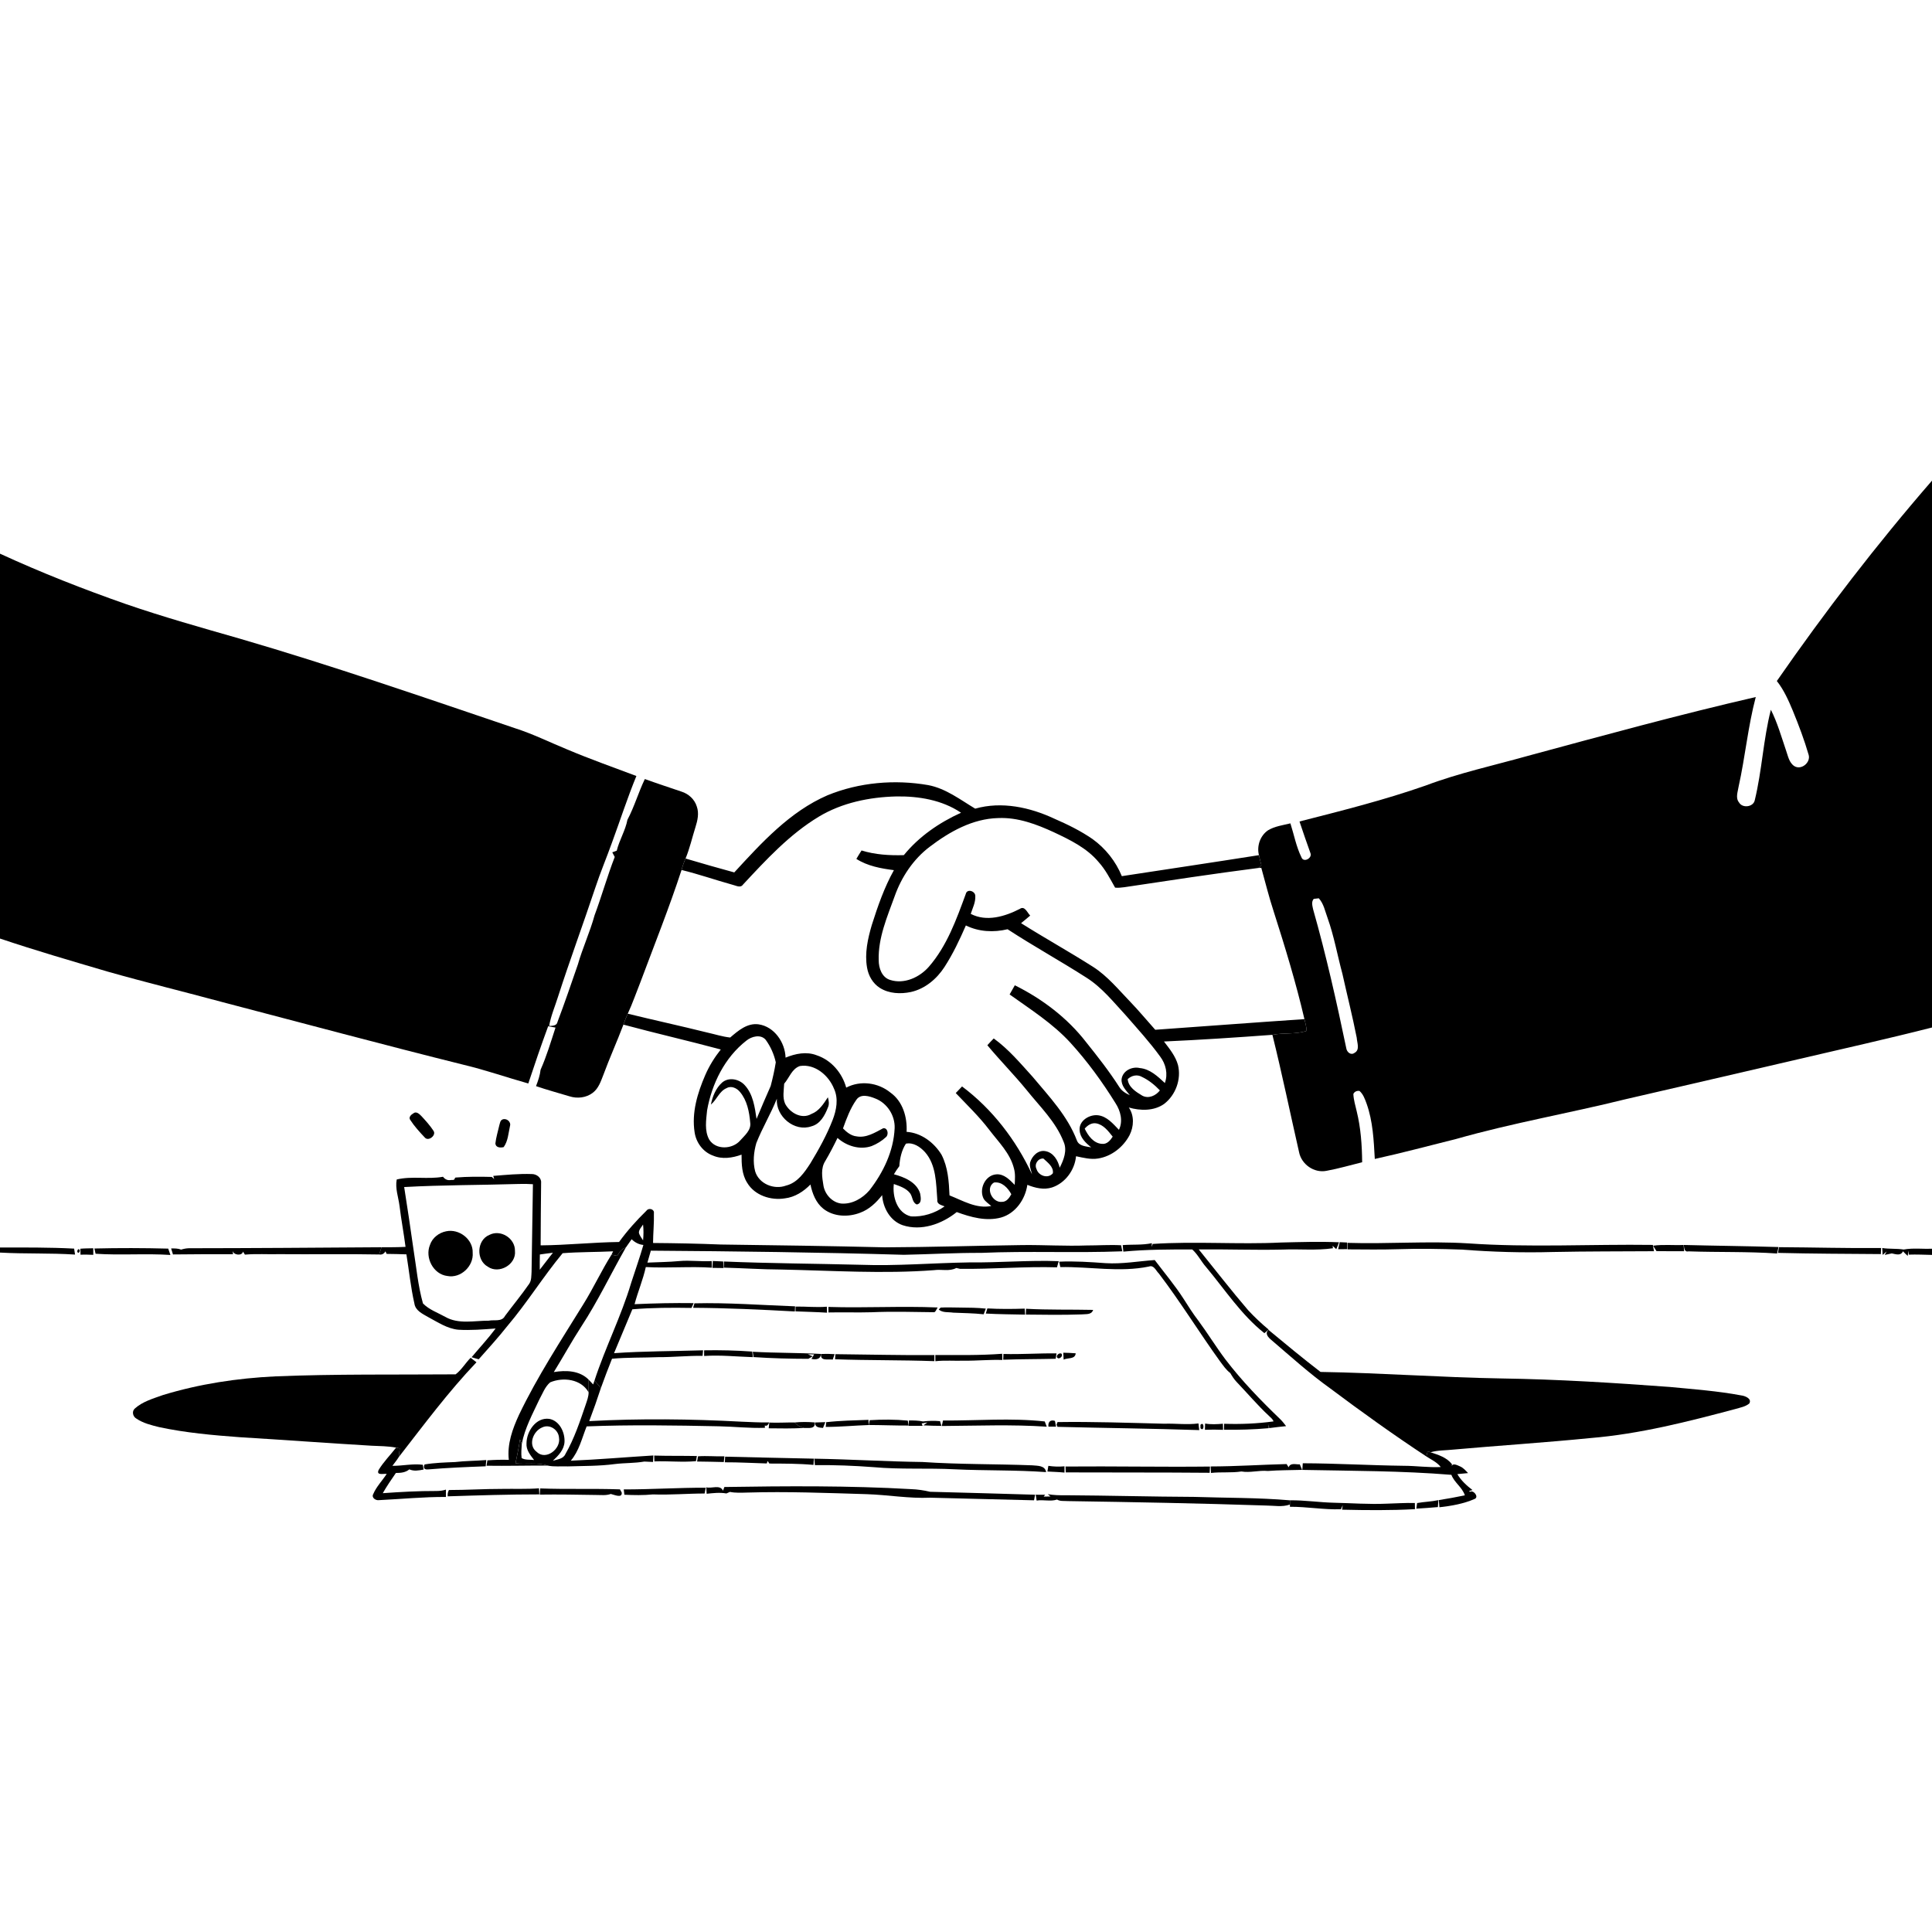 <svg xmlns="http://www.w3.org/2000/svg" viewBox="0 0 1024 1024" version="1.1">
<g id="Parent-Group"><g id="Group-rgba(0,0,0,0)" fill="rgba(0,0,0,0)">
<path fill="rgba(0,0,0,0)" opacity="1.00" d=" M 0.00 0.00 L 1024.00 0.00 L 1024.00 254.75 C 994.63 288.58 967.30 324.15 941.76 360.95 C 945.47 365.65 947.92 371.16 950.21 376.65 C 953.37 384.35 956.32 392.15 958.64 400.15 C 959.74 404.18 954.74 408.32 951.05 406.07 C 948.20 404.22 947.66 400.55 946.58 397.58 C 944.13 390.38 942.04 382.99 938.60 376.18 C 934.56 391.96 933.91 408.37 930.05 424.19 C 929.26 427.79 923.52 428.49 921.73 425.33 C 919.73 422.88 921.09 419.67 921.50 416.91 C 924.99 401.18 926.46 385.04 930.59 369.44 C 890.09 378.76 850.00 389.76 809.89 400.60 C 791.75 405.70 773.25 409.71 755.58 416.37 C 733.71 424.03 711.20 429.68 688.76 435.40 C 690.61 441.03 692.59 446.62 694.57 452.20 C 695.64 454.84 690.89 457.44 689.79 454.38 C 687.00 448.71 685.86 442.39 683.94 436.40 C 679.94 437.38 675.70 437.92 672.12 440.05 C 667.94 442.87 666.02 448.39 667.27 453.25 C 643.06 457.07 618.82 460.67 594.59 464.38 C 591.40 456.55 585.95 449.68 579.10 444.74 C 572.79 440.38 565.88 436.99 558.86 433.94 C 545.92 427.88 530.93 424.61 516.88 428.60 C 508.93 423.85 501.33 417.91 492.01 416.13 C 474.20 413.03 455.37 414.65 438.58 421.52 C 418.60 430.18 403.64 446.69 389.18 462.40 C 380.54 460.05 371.94 457.58 363.36 455.04 C 365.58 449.65 366.86 443.94 368.61 438.39 C 369.72 434.89 370.60 431.06 369.32 427.48 C 368.16 423.64 364.94 420.74 361.17 419.56 C 354.70 417.36 348.21 415.24 341.78 412.91 C 338.37 419.97 336.23 427.58 332.55 434.50 C 331.47 440.22 328.27 445.21 326.89 450.88 C 326.30 451.09 325.11 451.52 324.52 451.74 C 324.85 452.36 325.50 453.59 325.82 454.21 C 321.87 464.37 318.95 474.89 315.14 485.11 C 312.70 494.00 308.80 502.39 306.27 511.24 C 302.75 521.37 299.33 531.53 295.52 541.55 C 295.11 543.79 292.84 543.68 291.05 543.78 C 291.99 538.36 294.21 533.31 295.83 528.09 C 302.04 508.81 309.09 489.82 315.49 470.61 C 318.16 462.49 321.49 454.62 324.37 446.58 C 328.70 434.82 332.53 422.89 337.30 411.30 C 325.09 406.70 312.78 402.35 300.76 397.28 C 291.48 393.48 282.48 389.00 272.91 385.95 C 224.45 369.55 176.09 352.78 126.96 338.46 C 106.85 332.70 86.70 327.04 66.90 320.23 C 44.23 312.30 21.82 303.51 0.00 293.46 L 0.00 0.00 Z" />
<path fill="rgba(0,0,0,0)" opacity="1.00" d=" M 0.00 497.45 C 18.83 503.79 37.93 509.33 56.99 514.95 C 77.26 520.70 97.73 525.70 118.08 531.19 C 160.68 542.32 203.20 553.77 245.94 564.41 C 257.44 567.16 268.62 571.07 280.01 574.27 C 283.36 564.11 286.84 553.99 290.53 543.95 C 291.83 544.17 293.13 544.40 294.43 544.64 C 291.98 552.15 289.73 559.76 286.52 566.99 C 286.18 569.99 285.20 572.86 284.10 575.67 C 289.94 577.68 295.93 579.28 301.85 581.07 C 305.95 582.38 310.66 581.87 314.14 579.23 C 317.21 576.95 318.44 573.17 319.78 569.75 C 323.09 560.76 327.05 552.03 330.43 543.07 C 347.56 547.70 364.88 551.63 382.03 556.25 C 378.73 560.42 375.89 564.97 373.78 569.86 C 369.68 579.32 366.53 589.74 368.16 600.14 C 368.94 605.59 372.63 610.58 377.87 612.48 C 382.74 614.58 388.21 613.74 393.04 611.98 C 393.03 617.04 393.19 622.46 396.01 626.88 C 399.99 633.60 408.56 636.38 416.02 635.15 C 421.29 634.53 425.91 631.54 429.55 627.81 C 430.56 632.58 432.42 637.50 436.36 640.64 C 441.81 644.96 449.60 645.22 455.91 642.77 C 460.70 641.01 464.47 637.40 467.55 633.45 C 467.99 640.17 471.79 647.08 478.42 649.38 C 488.34 652.65 499.25 648.76 507.09 642.42 C 514.51 645.13 522.67 647.44 530.55 645.32 C 538.24 643.16 543.42 635.66 544.51 627.99 C 548.63 629.64 553.21 630.77 557.59 629.38 C 564.63 627.04 569.64 620.14 570.32 612.83 C 574.16 613.63 578.08 614.67 582.03 614.03 C 589.15 612.89 595.34 607.99 598.68 601.68 C 600.99 597.14 601.27 591.30 598.29 587.00 C 604.40 588.78 611.60 588.92 617.00 585.11 C 623.13 580.42 626.20 572.01 624.36 564.48 C 623.05 559.74 619.86 555.86 616.93 552.02 C 636.10 551.17 655.26 549.89 674.40 548.48 C 679.52 569.10 683.80 589.91 688.52 610.61 C 689.78 617.12 696.47 621.85 703.03 620.57 C 709.42 619.41 715.67 617.56 721.97 616.02 C 721.88 606.96 721.26 597.84 719.08 589.01 C 718.38 585.97 717.44 582.96 717.31 579.84 C 717.85 578.57 719.26 578.00 720.57 578.23 C 722.54 579.95 723.43 582.52 724.31 584.91 C 727.67 594.31 728.12 604.39 728.67 614.27 C 743.17 611.09 757.52 607.23 771.93 603.64 C 801.44 595.25 831.71 590.02 861.46 582.64 C 891.94 575.57 922.43 568.59 952.89 561.46 C 976.61 555.91 1000.39 550.61 1024.00 544.60 L 1024.00 661.87 C 1019.00 662.04 1013.95 661.37 1009.00 662.28 C 1005.23 661.67 1001.39 662.07 997.63 661.48 C 997.69 662.68 997.75 663.90 997.83 665.12 C 998.36 664.67 999.42 663.78 999.95 663.33 C 999.70 663.78 999.19 664.68 998.94 665.13 C 1000.17 664.83 1001.42 664.56 1002.69 664.33 C 1004.75 664.75 1007.52 665.77 1008.59 663.20 C 1009.40 664.05 1010.25 664.87 1011.14 665.66 C 1011.22 664.96 1011.39 663.58 1011.48 662.88 C 1011.53 663.41 1011.64 664.45 1011.69 664.98 C 1015.79 664.83 1019.89 665.04 1024.00 665.13 L 1024.00 1024.00 L 0.00 1024.00 L 0.00 663.89 C 13.23 664.64 26.53 664.07 39.77 664.95 C 39.65 664.16 39.41 662.58 39.29 661.79 C 26.21 661.09 13.10 661.21 0.00 661.20 L 0.00 497.45 M 219.06 590.12 C 217.86 590.81 216.39 592.20 217.48 593.64 C 219.65 596.99 222.39 599.98 225.13 602.88 C 227.04 605.22 231.49 601.68 229.72 599.29 C 227.89 596.50 225.64 594.02 223.39 591.58 C 222.30 590.48 220.66 588.80 219.06 590.12 M 266.31 593.35 C 265.10 593.86 265.01 595.28 264.66 596.38 C 263.94 599.60 262.93 602.78 262.56 606.08 C 262.77 608.31 265.25 608.43 266.96 607.99 C 269.28 604.78 269.47 600.58 270.30 596.83 C 271.02 594.55 268.39 592.46 266.31 593.35 M 261.43 623.25 C 261.55 623.67 261.80 624.50 261.93 624.92 C 261.61 624.64 260.98 624.08 260.66 623.80 C 254.26 623.63 247.81 623.60 241.41 624.13 L 241.10 624.45 L 240.88 625.00 C 240.41 625.70 239.45 625.27 238.77 625.46 C 237.10 625.70 235.81 625.00 234.80 623.71 C 226.70 625.19 218.30 623.22 210.27 625.15 C 209.37 629.88 211.17 634.51 211.76 639.17 C 212.63 646.43 214.02 653.61 214.94 660.87 C 210.71 661.08 206.46 661.08 202.23 661.07 C 168.18 661.30 134.14 661.56 100.10 661.59 C 98.71 661.64 97.35 661.88 96.02 662.32 C 94.32 661.65 92.49 661.68 90.70 661.71 C 91.02 662.77 91.34 663.82 91.68 664.88 C 102.29 664.72 112.89 664.76 123.50 664.76 C 123.46 664.31 123.37 663.41 123.33 662.95 C 123.71 665.26 128.32 665.81 128.80 663.38 C 129.14 663.90 129.47 664.44 129.81 664.98 C 135.86 664.44 141.93 664.89 148.00 664.73 C 165.65 664.89 183.31 664.55 200.96 664.90 C 202.45 665.16 203.57 664.50 204.30 663.23 L 204.92 664.59 C 208.41 664.68 211.91 664.66 215.41 664.83 C 216.82 673.50 217.67 682.27 219.63 690.84 C 220.16 694.71 224.00 696.37 226.97 698.10 C 232.04 700.79 237.04 704.22 242.90 704.78 C 249.50 705.17 256.11 704.63 262.69 704.13 C 258.73 709.44 254.21 714.28 249.96 719.35 C 251.20 719.76 252.46 720.12 253.74 720.44 C 258.85 714.64 264.08 708.95 268.87 702.87 C 279.36 690.52 287.87 676.68 298.21 664.22 C 307.08 663.52 316.05 663.67 324.96 663.23 L 324.10 665.02 C 318.74 673.53 314.53 682.70 309.21 691.23 C 297.34 710.48 284.86 729.45 275.08 749.89 C 271.65 757.32 268.71 765.43 269.69 773.76 C 265.90 773.61 262.11 773.76 258.33 774.01 C 258.21 774.73 257.98 776.16 257.87 776.87 C 268.63 777.03 279.42 776.74 290.19 776.78 C 293.73 777.53 297.38 777.07 300.97 777.22 C 309.31 776.95 317.68 777.09 325.97 775.97 C 331.13 775.34 336.38 775.56 341.51 774.65 C 343.05 774.74 344.59 774.81 346.13 774.87 C 346.18 773.71 346.23 772.57 346.28 771.43 C 331.69 772.32 317.13 773.60 302.52 774.20 C 306.93 769.06 308.47 762.18 310.93 756.02 C 334.30 755.09 357.69 755.48 381.07 755.96 C 389.19 756.13 397.29 757.06 405.42 756.77 C 405.41 756.46 405.38 755.86 405.36 755.56 C 406.66 756.06 407.24 754.92 407.68 753.91 C 402.78 754.01 397.88 753.71 392.98 753.52 C 366.11 752.07 339.17 751.78 312.30 753.22 C 314.50 747.43 316.56 741.58 318.48 735.69 C 320.38 730.49 322.30 725.29 324.38 720.16 C 332.54 719.41 340.76 719.65 348.94 719.32 C 356.76 719.38 364.55 718.51 372.38 718.63 C 372.44 717.89 372.58 716.42 372.65 715.69 C 356.92 716.18 341.15 716.11 325.45 717.21 C 328.70 709.47 331.91 701.71 335.16 693.96 C 345.58 693.08 356.06 693.06 366.51 693.23 C 366.79 692.59 367.36 691.32 367.64 690.69 C 357.20 690.55 346.76 690.77 336.33 691.25 C 338.09 684.62 340.82 678.27 342.29 671.57 C 353.97 672.22 365.67 671.13 377.35 671.90 C 377.29 670.73 377.24 669.56 377.21 668.40 C 371.49 668.75 365.76 667.87 360.04 668.39 C 354.42 668.92 348.78 668.94 343.14 669.21 C 343.78 667.10 344.38 664.99 344.96 662.88 C 389.66 663.19 434.37 663.75 479.06 665.07 C 492.73 664.80 506.39 663.99 520.07 664.05 C 544.99 662.97 569.93 664.18 594.85 663.22 C 594.69 662.42 594.37 660.81 594.21 660.01 C 588.13 659.68 582.04 660.13 575.96 660.12 C 564.66 660.53 553.37 659.79 542.07 659.91 C 517.71 660.23 493.35 661.02 468.99 661.11 C 440.00 660.40 411.00 660.00 381.99 659.62 C 370.04 659.13 358.08 658.90 346.13 658.81 C 346.17 653.56 346.72 648.31 346.58 643.06 C 346.95 640.81 343.78 640.00 342.63 641.70 C 337.37 646.83 332.44 652.33 328.12 658.28 C 314.25 658.45 300.42 659.96 286.55 660.07 C 286.62 649.02 286.65 637.98 286.80 626.94 C 287.05 624.21 284.41 622.25 281.88 622.27 C 275.05 622.03 268.23 622.71 261.43 623.25 M 678.99 658.56 C 656.34 659.68 633.60 657.81 610.97 659.31 L 610.41 660.88 C 610.43 660.38 610.49 659.40 610.52 658.91 C 605.43 660.01 600.21 659.51 595.06 659.93 C 595.15 661.07 595.26 662.23 595.39 663.39 C 607.51 662.22 619.74 662.23 631.91 662.23 C 634.89 664.88 636.65 668.65 639.30 671.63 C 649.28 683.54 657.85 696.87 670.15 706.61 C 670.71 706.13 671.83 705.19 672.39 704.71 C 668.58 701.51 664.94 698.11 661.57 694.47 C 652.54 683.96 644.08 672.98 635.37 662.22 C 650.21 662.06 665.05 662.64 679.90 662.30 C 688.75 661.92 697.68 662.89 706.48 661.60 C 706.44 661.27 706.35 660.63 706.31 660.31 C 706.79 660.75 707.76 661.62 708.24 662.06 C 708.80 660.88 709.29 659.67 709.69 658.43 C 699.46 657.99 689.22 658.31 678.99 658.56 M 709.24 662.11 C 710.85 662.13 712.47 662.12 714.11 662.08 C 714.04 660.90 713.97 659.72 713.92 658.55 C 712.96 658.51 711.04 658.42 710.08 658.38 C 709.79 659.61 709.51 660.86 709.24 662.11 M 714.13 658.74 C 714.18 659.60 714.27 661.33 714.32 662.19 C 723.21 662.23 732.10 662.38 741.00 662.10 C 752.27 661.72 763.56 661.92 774.83 662.31 C 790.91 663.56 807.03 664.04 823.15 663.58 C 840.98 663.21 858.83 663.29 876.66 663.17 C 876.51 662.33 876.19 660.67 876.03 659.83 C 843.38 659.38 810.71 661.29 778.10 659.01 C 756.79 657.68 735.45 659.42 714.13 658.74 M 876.16 660.25 C 876.75 661.20 877.35 662.16 877.97 663.12 C 882.85 663.21 887.74 663.15 892.63 663.18 C 892.56 662.35 892.41 660.69 892.34 659.86 C 886.95 660.11 881.52 659.49 876.16 660.25 M 892.46 659.86 C 892.63 661.37 892.69 663.80 895.00 663.24 C 910.62 663.79 926.28 663.29 941.88 664.38 C 942.12 663.23 942.38 662.09 942.65 660.96 C 925.92 660.44 909.18 660.30 892.46 659.86 M 42.59 661.85 C 42.61 662.64 42.65 664.23 42.68 665.02 C 44.93 664.91 47.19 664.99 49.45 665.09 C 49.44 664.22 49.43 662.48 49.42 661.61 C 47.14 661.66 44.86 661.65 42.59 661.85 M 942.89 661.03 C 942.76 661.79 942.51 663.30 942.38 664.06 C 960.54 664.50 978.72 664.56 996.89 664.69 C 996.93 663.62 996.97 662.55 997.01 661.48 C 978.97 661.64 960.93 661.13 942.89 661.03 M 41.34 662.15 L 40.92 663.11 C 41.42 665.70 43.48 661.88 41.34 662.15 M 50.04 661.73 C 50.19 662.42 50.50 663.81 50.66 664.51 C 63.80 665.41 77.14 664.28 90.33 665.15 C 89.94 664.02 89.54 662.90 89.15 661.79 C 76.12 661.44 63.07 661.42 50.04 661.73 M 586.02 669.50 C 577.82 668.91 569.60 668.35 561.37 668.71 C 561.53 669.43 561.83 670.86 561.98 671.58 C 577.64 671.30 593.42 674.49 608.96 671.29 C 611.58 670.32 612.66 673.50 614.18 674.94 C 625.63 689.96 635.52 706.10 646.56 721.42 C 648.25 723.64 649.79 726.04 652.07 727.74 C 653.04 729.40 654.09 731.04 655.43 732.46 C 661.14 738.42 666.47 744.77 672.53 750.40 C 673.38 751.33 674.62 752.08 674.98 753.38 C 666.33 754.56 657.55 754.93 648.82 754.63 C 648.79 755.67 648.75 756.72 648.73 757.78 C 656.64 757.90 664.55 757.67 672.44 756.97 C 672.44 756.45 672.44 755.41 672.45 754.90 C 672.50 755.40 672.61 756.42 672.67 756.93 C 675.66 756.53 678.66 756.19 681.66 755.88 C 680.71 754.64 679.77 753.40 678.67 752.31 C 668.31 742.35 658.26 731.99 649.52 720.55 C 644.47 713.84 640.09 706.66 635.10 699.90 C 632.30 696.28 629.87 692.40 627.42 688.55 C 622.78 681.29 617.21 674.71 612.03 667.85 C 603.38 668.45 594.74 670.05 586.02 669.50 M 377.65 672.00 C 379.59 672.03 381.53 672.05 383.48 672.08 C 383.44 671.21 383.34 669.48 383.30 668.61 C 381.46 668.55 379.62 668.47 377.79 668.36 C 377.75 669.57 377.71 670.78 377.65 672.00 M 383.68 668.62 C 383.67 669.43 383.65 671.05 383.63 671.87 C 393.77 672.14 403.90 672.83 414.05 672.88 C 441.03 673.43 468.07 675.26 495.04 673.21 C 498.95 672.63 503.26 674.01 506.85 672.06 C 507.35 672.17 508.34 672.40 508.83 672.51 C 525.97 672.72 543.09 671.20 560.22 671.71 C 560.52 670.61 560.82 669.53 561.14 668.45 C 545.35 667.85 529.57 669.28 513.78 669.10 C 494.54 669.39 475.32 671.07 456.07 670.36 C 431.94 669.74 407.80 669.63 383.68 668.62 M 368.07 690.79 C 367.89 691.38 367.54 692.56 367.36 693.16 C 385.36 693.26 403.34 694.11 421.30 695.10 C 421.33 694.42 421.39 693.06 421.41 692.38 C 403.64 691.74 385.86 690.36 368.07 690.79 M 496.98 692.99 C 477.69 692.16 458.36 693.33 439.08 692.70 C 439.08 693.67 439.09 694.65 439.11 695.63 C 446.71 695.46 454.33 695.74 461.94 695.52 C 472.60 696.03 483.29 695.41 493.96 695.84 C 497.70 696.12 501.44 695.95 505.19 695.73 C 510.58 695.98 516.00 696.00 521.37 696.60 C 521.65 695.84 522.22 694.34 522.50 693.59 C 518.02 693.09 513.52 693.09 509.03 693.04 C 505.06 692.88 500.75 692.17 496.98 692.99 M 421.65 692.52 C 421.65 693.16 421.65 694.42 421.65 695.05 C 427.21 695.29 432.79 695.38 438.35 695.75 C 438.30 694.69 438.26 693.63 438.23 692.58 C 432.71 693.06 427.17 692.41 421.65 692.52 M 523.32 693.49 C 523.12 694.17 522.70 695.53 522.50 696.21 C 529.42 696.60 536.37 696.62 543.31 696.78 C 543.24 695.71 543.19 694.65 543.14 693.60 C 536.54 693.82 529.92 693.86 523.32 693.49 M 543.73 696.75 C 553.57 696.88 563.41 697.00 573.26 696.66 C 575.50 696.40 578.52 697.02 579.38 694.27 C 567.53 694.01 555.66 694.33 543.81 693.67 C 543.78 694.69 543.75 695.71 543.73 696.75 M 673.89 710.26 C 684.12 719.00 694.11 728.07 705.07 735.90 C 721.74 748.39 738.65 760.52 756.03 771.97 C 758.66 773.67 761.66 775.00 763.63 777.56 C 757.09 777.88 750.57 776.91 744.03 776.90 C 726.18 776.68 708.35 775.61 690.50 775.56 C 690.44 776.44 690.32 778.20 690.26 779.08 C 716.60 779.61 743.00 779.54 769.27 781.69 C 770.82 785.83 775.05 788.29 776.40 792.56 C 771.82 793.50 767.22 794.37 762.60 795.08 C 762.70 796.34 762.81 797.60 762.91 798.88 C 769.32 798.16 775.78 797.05 781.71 794.42 C 783.94 793.30 780.91 789.49 779.04 790.73 L 778.72 790.22 L 780.47 789.78 C 777.37 787.40 774.40 784.71 772.42 781.31 C 774.30 781.15 776.20 780.99 778.10 780.77 C 776.83 779.40 775.57 777.95 773.83 777.21 C 772.19 776.46 769.21 774.95 769.42 778.03 C 769.45 777.54 769.52 776.54 769.55 776.04 C 766.81 772.47 762.35 771.08 758.23 769.75 C 762.04 768.59 766.08 768.78 770.01 768.34 C 794.32 766.17 818.69 764.62 842.98 762.20 C 869.12 760.04 894.59 753.51 919.86 746.78 C 922.34 746.03 925.09 745.60 927.15 743.89 C 928.71 741.30 924.83 739.81 922.85 739.59 C 910.35 737.25 897.64 736.33 884.99 735.11 C 855.37 732.92 825.70 731.06 795.99 730.61 C 763.94 730.08 731.95 727.66 699.90 727.15 C 690.53 719.93 681.41 712.41 672.31 704.85 C 670.18 706.81 672.25 708.90 673.89 710.26 M 373.20 715.70 C 373.19 716.69 373.20 717.69 373.21 718.69 C 381.82 718.12 390.43 719.04 399.04 719.32 C 398.95 718.58 398.78 717.10 398.69 716.36 C 390.21 715.75 381.70 715.55 373.20 715.70 M 398.98 716.46 C 399.08 717.16 399.27 718.57 399.37 719.28 C 409.03 719.95 418.73 720.18 428.42 720.20 L 430.72 718.90 L 428.17 717.80 C 429.28 717.81 430.39 717.82 431.51 717.84 L 430.10 720.25 C 432.36 720.73 435.02 720.53 435.08 717.62 C 423.06 716.96 411.01 717.13 398.98 716.46 M 563.57 716.97 C 563.63 718.17 563.69 719.39 563.75 720.62 C 565.96 719.53 569.85 720.58 570.14 717.28 C 567.95 717.10 565.75 717.01 563.57 716.97 M 435.17 717.63 C 434.70 721.66 438.85 720.20 441.37 720.61 C 441.62 719.89 442.11 718.45 442.36 717.73 C 439.96 717.58 437.57 717.52 435.17 717.63 M 442.78 717.74 C 442.74 718.42 442.65 719.77 442.60 720.44 C 460.13 721.07 477.70 720.80 495.23 721.44 C 495.22 720.36 495.22 719.29 495.24 718.23 C 477.75 718.35 460.27 717.91 442.78 717.74 M 495.75 718.19 C 495.76 719.27 495.76 720.37 495.77 721.47 C 500.83 720.90 505.92 721.36 511.00 721.19 C 517.75 721.28 524.50 720.57 531.26 720.81 C 531.21 719.70 531.18 718.61 531.17 717.53 C 519.40 718.43 507.56 718.18 495.75 718.19 M 531.72 720.68 C 540.98 720.34 550.26 720.40 559.53 720.18 C 559.64 719.46 559.86 718.03 559.97 717.32 C 550.59 717.20 541.22 717.91 531.85 717.63 C 531.81 718.64 531.76 719.66 531.72 720.68 M 560.88 719.94 C 562.03 720.12 563.46 718.60 562.64 717.52 C 561.23 716.59 558.96 719.14 560.88 719.94 M 249.44 719.66 C 246.66 722.45 244.63 726.07 241.49 728.43 C 209.65 728.67 177.78 728.20 145.95 729.50 C 125.79 730.47 105.64 733.51 86.31 739.42 C 81.19 741.26 75.68 742.80 71.53 746.49 C 69.75 747.96 70.36 750.79 72.25 751.86 C 75.85 754.32 80.20 755.38 84.38 756.41 C 98.40 759.41 112.72 760.68 127.00 761.74 C 150.30 763.15 173.59 764.88 196.90 766.26 C 201.25 766.48 205.65 766.44 209.94 767.27 C 206.88 771.21 203.30 774.80 200.70 779.07 C 199.28 782.20 203.23 780.97 204.97 781.20 C 202.62 784.79 199.49 787.94 197.80 791.93 C 196.77 793.88 199.22 795.41 200.93 795.10 C 212.74 794.54 224.53 793.34 236.35 793.42 C 236.35 792.11 236.35 790.81 236.35 789.53 C 234.68 790.10 232.90 790.26 231.14 790.26 C 221.71 790.22 212.29 790.75 202.88 791.42 C 204.99 787.71 207.41 784.20 209.83 780.70 C 212.35 780.71 214.92 780.49 216.95 778.80 C 219.39 779.87 221.99 779.39 224.50 778.90 C 224.41 778.27 224.22 777.00 224.13 776.37 C 218.77 775.65 213.36 776.98 207.98 776.92 C 209.12 775.37 210.37 773.89 211.37 772.25 C 224.67 755.17 237.58 737.73 252.54 722.03 C 251.52 721.20 250.45 720.46 249.44 719.66 M 499.80 752.91 C 499.64 753.63 499.33 755.08 499.17 755.81 C 517.71 755.70 536.29 754.92 554.80 756.18 C 554.53 755.48 554.00 754.09 553.73 753.40 C 535.82 751.44 517.76 753.02 499.80 752.91 M 437.90 753.79 C 437.84 754.42 437.72 755.67 437.66 756.30 C 445.25 756.30 452.81 755.55 460.40 755.30 C 460.38 754.62 460.34 753.24 460.32 752.55 C 452.84 752.83 445.33 752.95 437.90 753.79 M 460.96 752.73 C 460.83 753.37 460.58 754.64 460.45 755.28 C 467.51 755.30 474.56 755.60 481.62 755.57 C 481.50 754.92 481.26 753.61 481.14 752.95 C 474.44 752.30 467.67 752.31 460.96 752.73 M 481.75 752.87 C 481.72 753.58 481.66 755.01 481.63 755.72 C 484.09 755.68 486.55 755.69 489.02 755.72 L 488.48 754.46 C 489.48 754.28 490.50 754.11 491.52 753.94 L 489.42 755.47 C 492.59 755.61 495.78 755.77 498.96 755.74 C 498.78 755.11 498.43 753.87 498.25 753.24 C 495.25 752.99 492.22 753.01 489.24 753.40 C 486.77 752.89 484.25 752.86 481.75 752.87 M 555.70 756.14 C 556.71 756.15 558.72 756.16 559.73 756.16 C 559.59 755.40 559.30 753.88 559.15 753.11 C 556.69 752.29 555.40 753.73 555.70 756.14 M 407.75 753.99 C 407.67 754.75 407.51 756.27 407.43 757.03 C 413.68 757.13 419.93 757.19 426.17 756.85 C 428.59 756.77 432.28 757.58 431.84 753.92 C 428.27 753.61 424.69 753.59 421.14 753.94 C 416.67 753.88 412.21 754.19 407.75 753.99 M 432.04 753.94 C 431.86 756.63 434.18 756.64 436.21 756.84 C 436.52 756.07 437.13 754.53 437.44 753.76 C 435.63 753.79 433.83 753.85 432.04 753.94 M 560.52 753.73 L 559.99 755.05 L 560.49 756.25 C 585.53 756.89 610.59 757.15 635.62 757.98 C 635.46 756.79 635.32 755.62 635.21 754.45 C 629.18 755.26 623.08 754.39 617.02 754.60 C 598.19 754.14 579.34 753.45 560.52 753.73 M 636.26 755.19 C 636.27 755.63 636.27 756.53 636.28 756.98 C 638.35 759.40 638.45 752.90 636.26 755.19 M 638.63 757.82 C 641.83 757.69 645.04 757.69 648.25 757.84 C 648.21 756.75 648.19 755.68 648.18 754.61 C 645.04 754.87 641.84 755.06 638.74 754.51 C 638.70 755.60 638.67 756.71 638.63 757.82 M 346.84 774.58 C 354.19 774.27 361.58 775.14 368.90 774.44 C 369.02 773.76 369.24 772.40 369.35 771.72 C 361.82 771.57 354.28 771.71 346.74 771.49 C 346.77 772.51 346.80 773.54 346.84 774.58 M 369.98 771.87 C 369.85 772.56 369.59 773.94 369.46 774.64 C 374.18 774.72 378.91 774.76 383.63 774.91 C 383.70 774.16 383.85 772.65 383.93 771.89 C 379.27 772.01 374.62 771.54 369.98 771.87 M 384.34 772.06 C 384.30 772.81 384.22 774.30 384.18 775.05 C 391.59 775.00 398.98 775.47 406.39 775.66 C 406.51 775.33 406.75 774.68 406.88 774.35 L 407.78 775.71 C 415.58 775.74 423.39 775.71 431.17 776.43 C 431.22 775.31 431.29 774.21 431.37 773.12 C 415.69 772.75 400.01 772.48 384.34 772.06 M 241.12 774.92 C 235.75 775.14 230.32 775.30 225.03 776.19 C 224.22 778.11 224.85 778.99 226.92 778.82 C 237.07 777.97 247.25 777.54 257.43 777.17 C 257.51 776.34 257.66 774.68 257.73 773.85 C 252.20 774.31 246.64 774.27 241.12 774.92 M 431.90 776.55 C 442.25 776.43 452.63 776.84 462.96 777.62 C 477.30 778.93 491.71 778.01 506.08 778.76 C 522.20 779.53 538.37 779.08 554.47 780.25 C 553.85 776.60 549.86 776.94 547.07 776.65 C 527.71 775.91 508.32 776.20 488.98 774.89 C 469.84 774.64 450.72 773.45 431.58 773.13 C 431.69 774.26 431.79 775.40 431.90 776.55 M 641.68 777.25 C 641.73 778.39 641.79 779.54 641.85 780.69 C 647.20 780.09 652.63 780.73 657.97 779.91 C 662.62 780.72 667.28 779.18 671.96 779.65 C 678.00 779.18 684.06 779.25 690.12 779.06 C 689.72 778.08 689.32 777.11 688.92 776.14 C 686.84 776.28 683.94 775.11 683.00 777.70 C 682.63 777.11 682.27 776.54 681.92 775.98 C 668.51 776.31 655.11 777.23 641.68 777.25 M 555.15 779.94 C 558.17 780.12 561.19 780.18 564.21 780.50 C 564.19 779.38 564.19 778.28 564.19 777.18 C 561.33 777.44 558.48 777.36 555.65 776.93 C 555.47 777.93 555.30 778.93 555.15 779.94 M 564.75 777.29 C 564.78 778.32 564.82 779.35 564.87 780.40 C 590.29 780.51 615.72 780.38 641.15 780.61 C 641.20 779.50 641.25 778.39 641.32 777.30 C 615.80 777.60 590.27 777.06 564.75 777.29 M 383.93 788.14 C 383.75 788.63 383.39 789.63 383.21 790.12 C 381.69 786.67 377.21 789.10 374.33 788.31 C 374.38 789.16 374.49 790.87 374.54 791.73 C 378.01 791.35 381.53 790.95 385.01 791.56 C 385.47 791.35 386.40 790.95 386.86 790.74 C 389.89 791.35 392.99 791.16 396.06 791.09 C 417.20 790.45 438.31 791.31 459.43 791.94 C 470.66 792.30 481.80 794.32 493.06 793.81 C 511.39 794.21 529.73 794.81 548.06 795.19 C 548.20 794.45 548.47 792.97 548.61 792.23 C 530.06 791.64 511.47 791.19 492.94 790.67 C 489.69 789.90 486.37 789.40 483.03 789.28 C 450.04 787.38 416.96 787.63 383.93 788.14 M 237.94 789.74 C 237.37 790.77 237.18 791.91 237.30 793.09 C 253.47 792.57 269.65 792.06 285.84 792.06 C 285.80 791.26 285.73 789.65 285.69 788.84 C 279.12 789.33 272.53 789.03 265.95 789.15 C 256.61 789.13 247.28 789.75 237.94 789.74 M 286.31 788.90 C 286.26 789.72 286.15 791.35 286.10 792.17 C 296.06 792.03 306.03 792.21 316.00 792.37 C 318.58 792.36 321.24 792.74 323.73 791.83 C 325.38 792.16 329.87 794.32 329.53 791.09 C 329.29 790.66 328.82 789.82 328.58 789.39 C 314.50 788.90 300.39 789.42 286.31 788.90 M 330.61 789.42 C 330.69 790.13 330.85 791.53 330.93 792.24 C 335.95 792.48 341.05 792.57 346.07 792.07 C 355.20 792.42 364.33 791.59 373.46 791.59 C 373.61 790.82 373.92 789.29 374.07 788.52 C 359.58 788.47 345.10 789.44 330.61 789.42 M 548.96 792.23 C 549.11 793.26 549.26 794.29 549.43 795.33 C 553.04 794.73 556.80 795.97 560.25 794.79 C 561.96 795.82 564.01 795.45 565.92 795.61 C 600.93 796.14 635.95 796.79 670.95 797.96 C 675.18 797.97 679.60 798.90 683.69 797.43 L 683.69 798.62 C 692.70 798.57 701.67 800.24 710.71 799.94 C 710.95 799.40 711.43 798.33 711.67 797.79 C 711.58 798.38 711.41 799.57 711.32 800.16 C 724.20 800.46 737.09 800.59 749.96 799.88 C 749.95 799.07 749.92 797.44 749.90 796.62 C 744.92 796.49 739.96 796.85 734.99 796.98 C 725.65 797.40 716.32 796.68 706.99 796.48 C 699.21 796.31 691.48 795.09 683.70 795.20 C 666.75 793.74 649.73 793.96 632.75 793.38 C 610.15 793.28 587.57 792.65 564.97 792.51 C 561.74 792.57 558.51 792.50 555.33 791.94 L 556.80 793.15 C 555.58 793.18 554.37 793.21 553.17 793.23 L 553.95 792.26 C 552.28 792.24 550.62 792.23 548.96 792.23 M 751.10 796.65 C 750.99 797.39 750.78 798.88 750.67 799.62 C 754.49 799.39 758.30 799.13 762.12 798.78 C 762.19 797.54 762.28 796.31 762.38 795.10 C 758.65 795.91 754.83 795.97 751.10 796.65 Z" />
<path fill="rgba(0,0,0,0)" opacity="1.00" d=" M 549.40 619.66 C 548.04 617.08 550.11 613.88 553.01 614.04 C 555.22 616.13 558.53 618.42 558.04 621.86 C 555.50 624.94 550.47 623.22 549.40 619.66 Z" />
</g>
<g id="Group-000000" fill="#000000">
<path fill="#000000" opacity="1.00" d=" M 941.76 360.95 C 967.30 324.15 994.63 288.58 1024.00 254.75 L 1024.00 544.60 C 1000.39 550.61 976.61 555.91 952.89 561.46 C 922.43 568.59 891.94 575.57 861.46 582.64 C 831.71 590.02 801.44 595.25 771.93 603.64 C 757.52 607.23 743.17 611.09 728.67 614.27 C 728.12 604.39 727.67 594.31 724.31 584.91 C 723.43 582.52 722.54 579.95 720.57 578.23 C 719.26 578.00 717.85 578.57 717.31 579.84 C 717.44 582.96 718.38 585.97 719.08 589.01 C 721.26 597.84 721.88 606.96 721.97 616.02 C 715.67 617.56 709.42 619.41 703.03 620.57 C 696.47 621.85 689.78 617.12 688.52 610.61 C 683.80 589.91 679.52 569.10 674.40 548.48 C 680.38 547.30 686.73 548.34 692.53 546.39 C 692.46 544.27 691.86 542.21 691.38 540.16 C 686.88 520.83 681.08 501.84 675.03 482.94 C 672.54 475.37 670.66 467.63 668.51 459.97 C 668.15 459.99 667.41 460.02 667.05 460.03 C 667.42 459.67 668.17 458.94 668.55 458.57 C 668.10 456.80 667.65 455.03 667.27 453.25 C 666.02 448.39 667.94 442.87 672.12 440.05 C 675.70 437.92 679.94 437.38 683.94 436.40 C 685.86 442.39 687.00 448.71 689.79 454.38 C 690.89 457.44 695.64 454.84 694.57 452.20 C 692.59 446.62 690.61 441.03 688.76 435.40 C 711.20 429.68 733.71 424.03 755.58 416.37 C 773.25 409.71 791.75 405.70 809.89 400.60 C 850.00 389.76 890.09 378.76 930.59 369.44 C 926.46 385.04 924.99 401.18 921.50 416.91 C 921.09 419.67 919.73 422.88 921.73 425.33 C 923.52 428.49 929.26 427.79 930.05 424.19 C 933.91 408.37 934.56 391.96 938.60 376.18 C 942.04 382.99 944.13 390.38 946.58 397.58 C 947.66 400.55 948.20 404.22 951.05 406.07 C 954.74 408.32 959.74 404.18 958.64 400.15 C 956.32 392.15 953.37 384.35 950.21 376.65 C 947.92 371.16 945.47 365.65 941.76 360.95 M 696.31 476.42 C 694.93 477.97 695.61 480.17 695.98 481.97 C 702.88 506.25 708.41 530.92 713.56 555.61 C 713.86 557.63 715.96 559.50 717.93 558.04 C 720.92 556.46 719.25 552.65 719.10 550.05 C 716.86 538.66 714.00 527.41 711.49 516.08 C 708.82 506.24 707.08 496.16 703.64 486.54 C 702.32 482.99 701.62 479.00 699.00 476.12 C 698.33 476.19 696.99 476.34 696.31 476.42 Z" />
<path fill="#000000" opacity="1.00" d=" M 0.00 293.46 C 21.82 303.51 44.23 312.30 66.90 320.23 C 86.70 327.04 106.85 332.70 126.96 338.46 C 176.09 352.78 224.45 369.55 272.91 385.95 C 282.48 389.00 291.48 393.48 300.76 397.28 C 312.78 402.35 325.09 406.70 337.30 411.30 C 332.53 422.89 328.70 434.82 324.37 446.58 C 321.49 454.62 318.16 462.49 315.49 470.61 C 309.09 489.82 302.04 508.81 295.83 528.09 C 294.21 533.31 291.99 538.36 291.05 543.78 C 292.84 543.68 295.11 543.79 295.52 541.55 C 299.33 531.53 302.75 521.37 306.27 511.24 C 308.80 502.39 312.70 494.00 315.14 485.11 C 318.95 474.89 321.87 464.37 325.82 454.21 C 325.50 453.59 324.85 452.36 324.52 451.74 C 325.11 451.52 326.30 451.09 326.89 450.88 C 328.27 445.21 331.47 440.22 332.55 434.50 C 336.23 427.58 338.37 419.97 341.78 412.91 C 348.21 415.24 354.70 417.36 361.17 419.56 C 364.94 420.74 368.16 423.64 369.32 427.48 C 370.60 431.06 369.72 434.89 368.61 438.39 C 366.86 443.94 365.58 449.65 363.36 455.04 C 362.50 457.00 361.79 459.03 361.24 461.10 C 354.69 481.13 346.85 500.71 339.48 520.44 C 337.23 526.05 335.28 531.79 332.73 537.28 C 331.86 539.17 331.12 541.10 330.43 543.07 C 327.05 552.03 323.09 560.76 319.78 569.75 C 318.44 573.17 317.21 576.95 314.14 579.23 C 310.66 581.87 305.95 582.38 301.85 581.07 C 295.93 579.28 289.94 577.68 284.10 575.67 C 285.20 572.86 286.18 569.99 286.52 566.99 C 289.73 559.76 291.98 552.15 294.43 544.64 C 293.13 544.40 291.83 544.17 290.53 543.95 C 286.84 553.99 283.36 564.11 280.01 574.27 C 268.62 571.07 257.44 567.16 245.94 564.41 C 203.20 553.77 160.68 542.32 118.08 531.19 C 97.73 525.70 77.26 520.70 56.99 514.95 C 37.93 509.33 18.83 503.79 0.00 497.45 L 0.00 293.46 Z" />
<path fill="#000000" opacity="1.00" d=" M 673.89 710.26 C 672.25 708.90 670.18 706.81 672.31 704.85 C 681.41 712.41 690.53 719.93 699.90 727.15 C 731.95 727.66 763.94 730.08 795.99 730.61 C 825.70 731.06 855.37 732.92 884.99 735.11 C 897.64 736.33 910.35 737.25 922.85 739.59 C 924.83 739.81 928.71 741.30 927.15 743.89 C 925.09 745.60 922.34 746.03 919.86 746.78 C 894.59 753.51 869.12 760.04 842.98 762.20 C 818.69 764.62 794.32 766.17 770.01 768.34 C 766.08 768.78 762.04 768.59 758.23 769.75 C 757.70 769.55 757.18 769.36 756.67 769.18 C 756.45 770.10 756.23 771.03 756.03 771.97 C 738.65 760.52 721.74 748.39 705.07 735.90 C 694.11 728.07 684.12 719.00 673.89 710.26 Z" />
<path fill="#000000" opacity="1.00" d=" M 249.44 719.66 C 250.45 720.46 251.52 721.20 252.54 722.03 C 237.58 737.73 224.67 755.17 211.37 772.25 C 211.57 770.72 211.71 769.19 211.86 767.68 C 211.22 767.53 210.58 767.39 209.94 767.27 C 205.65 766.44 201.25 766.48 196.90 766.26 C 173.59 764.88 150.30 763.15 127.00 761.74 C 112.72 760.68 98.40 759.41 84.38 756.41 C 80.20 755.38 75.85 754.32 72.25 751.86 C 70.36 750.79 69.75 747.96 71.53 746.49 C 75.68 742.80 81.19 741.26 86.31 739.42 C 105.64 733.51 125.79 730.47 145.95 729.50 C 177.78 728.20 209.65 728.67 241.49 728.43 C 244.63 726.07 246.66 722.45 249.44 719.66 Z" />
</g>
<g id="Group-000000" fill="#000000">
<path fill="#000000" opacity="1.00" d=" M 438.58 421.52 C 455.37 414.65 474.20 413.03 492.01 416.13 C 501.33 417.91 508.93 423.85 516.88 428.60 C 530.93 424.61 545.92 427.88 558.86 433.94 C 565.88 436.99 572.79 440.38 579.10 444.74 C 585.95 449.68 591.40 456.55 594.59 464.38 C 618.82 460.67 643.06 457.07 667.27 453.25 C 667.65 455.03 668.10 456.80 668.55 458.57 C 668.17 458.94 667.42 459.67 667.05 460.03 C 643.29 463.09 619.59 466.68 595.90 470.24 C 594.28 470.45 592.65 470.64 591.03 470.47 C 588.37 465.76 585.90 460.88 582.23 456.84 C 576.07 449.49 567.27 445.21 558.76 441.20 C 549.45 436.89 539.48 433.12 529.05 433.59 C 515.54 433.91 503.29 440.80 492.79 448.79 C 484.08 455.38 477.79 464.84 474.17 475.08 C 470.22 485.99 465.38 497.09 465.73 508.92 C 465.73 513.10 467.39 518.06 471.81 519.39 C 479.26 521.78 487.39 518.03 492.33 512.38 C 501.91 501.36 506.90 487.37 511.86 473.88 C 512.52 470.80 517.04 472.29 516.93 474.97 C 517.10 478.28 515.50 481.30 514.51 484.37 C 522.89 488.74 532.63 485.77 540.51 481.74 C 543.17 479.88 544.50 483.82 546.03 485.27 C 544.45 486.66 542.81 487.97 541.18 489.30 C 553.79 497.25 566.85 504.49 579.43 512.50 C 587.06 517.41 592.82 524.51 599.06 530.97 C 603.66 535.74 607.88 540.88 612.30 545.80 C 638.65 543.94 665.01 541.93 691.38 540.16 C 691.86 542.21 692.46 544.27 692.53 546.39 C 686.73 548.34 680.38 547.30 674.40 548.48 C 655.26 549.89 636.10 551.17 616.93 552.02 C 619.86 555.86 623.05 559.74 624.36 564.48 C 626.20 572.01 623.13 580.42 617.00 585.11 C 611.60 588.92 604.40 588.78 598.29 587.00 C 601.27 591.30 600.99 597.14 598.68 601.68 C 595.34 607.99 589.15 612.89 582.03 614.03 C 578.08 614.67 574.16 613.63 570.32 612.83 C 569.64 620.14 564.63 627.04 557.59 629.38 C 553.21 630.77 548.63 629.64 544.51 627.99 C 543.42 635.66 538.24 643.16 530.55 645.32 C 522.67 647.44 514.51 645.13 507.09 642.42 C 499.25 648.76 488.34 652.65 478.42 649.38 C 471.79 647.08 467.99 640.17 467.55 633.45 C 464.47 637.40 460.70 641.01 455.91 642.77 C 449.60 645.22 441.81 644.96 436.36 640.64 C 432.42 637.50 430.56 632.58 429.55 627.81 C 425.91 631.54 421.29 634.53 416.02 635.15 C 408.56 636.38 399.99 633.60 396.01 626.88 C 393.19 622.46 393.03 617.04 393.04 611.98 C 388.21 613.74 382.74 614.58 377.87 612.48 C 372.63 610.58 368.94 605.59 368.16 600.14 C 366.53 589.74 369.68 579.32 373.78 569.86 C 375.89 564.97 378.73 560.42 382.03 556.25 C 364.88 551.63 347.56 547.70 330.43 543.07 C 331.12 541.10 331.86 539.17 332.73 537.28 C 346.71 540.71 360.78 543.76 374.75 547.24 C 378.83 548.14 382.84 549.46 387.01 549.91 C 391.24 546.29 396.06 542.09 402.09 542.92 C 410.41 544.14 416.11 552.50 416.37 560.57 C 421.56 558.43 427.48 557.21 432.89 559.33 C 440.63 561.90 446.37 568.69 448.51 576.46 C 456.03 572.51 465.45 573.77 471.96 579.10 C 478.52 583.75 480.93 592.18 480.51 599.90 C 488.25 600.40 495.07 605.55 499.02 612.01 C 502.45 618.62 502.95 626.27 503.26 633.58 C 510.28 636.34 517.56 640.82 525.38 639.19 C 524.03 637.98 522.43 637.01 521.42 635.49 C 518.70 630.45 522.03 622.91 528.01 622.43 C 532.17 622.09 535.13 625.32 537.80 627.99 C 537.95 625.14 538.22 622.23 537.45 619.44 C 535.47 611.25 529.17 605.23 524.25 598.73 C 518.93 591.75 512.59 585.68 506.57 579.34 C 507.67 578.16 508.79 577.00 509.91 575.84 C 525.97 587.86 538.57 604.29 547.00 622.44 C 546.57 620.35 545.48 618.25 545.99 616.09 C 547.02 612.69 550.20 609.42 554.04 610.12 C 558.31 610.84 560.77 615.00 561.66 618.91 C 563.79 614.76 565.78 609.71 563.73 605.16 C 559.59 594.53 551.18 586.54 544.19 577.81 C 537.51 569.62 530.06 562.11 523.32 554.00 C 524.42 552.77 525.54 551.57 526.70 550.40 C 534.57 556.08 540.84 563.58 547.32 570.73 C 556.09 581.22 565.86 591.48 570.78 604.49 C 571.94 607.53 575.63 607.58 578.33 608.13 C 575.49 605.77 572.41 602.99 572.23 599.02 C 571.80 593.96 577.46 590.57 582.02 591.12 C 586.73 591.71 589.95 595.63 593.06 598.83 C 595.31 594.18 593.93 588.82 591.23 584.68 C 584.20 573.35 576.32 562.51 567.33 552.66 C 558.00 542.47 546.26 535.05 535.12 527.08 C 536.01 525.44 536.93 523.82 537.88 522.22 C 552.39 529.43 565.72 539.50 575.67 552.37 C 581.81 560.03 587.88 567.77 593.18 576.04 C 594.47 578.18 596.61 579.50 598.84 580.48 C 596.87 577.98 594.21 575.47 594.46 572.01 C 595.00 567.55 600.00 565.10 604.11 566.09 C 609.55 566.60 613.60 570.50 617.40 574.03 C 619.14 569.23 617.93 563.98 614.91 559.99 C 609.36 552.33 602.96 545.35 596.76 538.22 C 590.19 531.14 584.08 523.37 575.81 518.16 C 562.05 509.34 547.71 501.46 534.04 492.52 C 526.66 494.29 518.78 493.90 511.93 490.51 C 508.63 498.10 505.07 505.62 500.57 512.57 C 496.48 518.87 490.29 524.09 482.84 525.77 C 477.36 526.93 471.21 526.69 466.36 523.62 C 462.63 521.27 460.28 517.16 459.56 512.87 C 458.21 505.26 459.94 497.54 462.08 490.25 C 465.24 480.29 468.69 470.36 473.79 461.20 C 466.91 460.32 459.83 459.03 453.89 455.24 C 454.77 453.73 455.69 452.24 456.64 450.77 C 463.89 453.02 471.50 453.46 479.05 453.24 C 487.10 443.34 497.83 436.00 509.37 430.76 C 499.34 424.00 486.93 421.93 475.03 422.13 C 460.79 422.49 446.28 425.45 433.96 432.87 C 418.44 442.24 406.02 455.73 393.77 468.89 C 392.39 470.86 389.96 469.28 388.18 468.92 C 379.17 466.41 370.32 463.33 361.24 461.10 C 361.79 459.03 362.50 457.00 363.36 455.04 C 371.94 457.58 380.54 460.05 389.18 462.40 C 403.64 446.69 418.60 430.18 438.58 421.52 M 395.56 551.58 C 384.11 560.52 377.27 574.42 374.77 588.53 C 374.28 593.63 373.29 599.32 375.91 604.02 C 379.45 609.65 388.27 609.21 392.37 604.43 C 394.73 601.76 398.22 598.97 397.63 594.98 C 397.13 589.29 395.99 583.29 392.23 578.79 C 390.60 576.76 387.62 575.30 385.14 576.72 C 381.21 578.34 379.94 582.87 376.79 585.44 C 377.64 581.14 379.40 576.76 382.73 573.78 C 386.26 570.72 391.81 571.90 394.75 575.19 C 399.17 580.00 400.06 586.84 400.99 593.05 C 403.45 587.21 405.89 581.37 408.48 575.59 C 409.56 571.46 410.52 567.25 411.18 563.04 C 410.24 558.76 408.40 554.62 405.81 551.09 C 403.16 548.01 398.32 549.31 395.56 551.58 M 415.62 574.40 C 415.47 577.91 414.65 581.66 416.14 585.02 C 418.65 589.80 424.87 593.43 430.05 590.43 C 434.19 588.84 436.47 585.07 438.79 581.58 C 439.29 583.36 439.63 585.28 438.79 587.04 C 437.18 591.19 434.75 595.76 430.08 596.97 C 421.04 600.13 411.07 591.67 411.75 582.35 C 408.53 590.36 404.05 597.81 400.87 605.84 C 399.48 610.67 398.96 615.97 400.26 620.87 C 402.27 627.50 410.30 630.72 416.60 628.39 C 422.67 626.90 426.35 621.48 429.54 616.56 C 434.00 609.19 438.20 601.62 441.33 593.57 C 443.34 588.37 444.48 582.37 442.07 577.10 C 439.26 570.01 431.97 563.76 423.98 565.01 C 419.70 566.44 418.35 571.25 415.62 574.40 M 597.70 571.97 C 598.05 576.18 602.07 578.72 605.38 580.69 C 608.72 582.53 612.63 580.74 614.77 577.93 C 612.00 575.04 608.85 572.47 605.22 570.76 C 602.71 569.32 599.70 570.04 597.70 571.97 M 453.91 582.88 C 450.66 587.47 448.69 592.83 446.80 598.09 C 448.79 600.10 451.10 602.00 454.03 602.30 C 459.17 603.24 463.79 600.26 468.13 597.99 C 470.50 597.66 471.14 601.22 469.67 602.61 C 467.45 604.70 464.78 606.32 461.97 607.45 C 455.72 609.61 448.70 607.43 443.90 603.13 C 441.88 607.30 439.74 611.42 437.38 615.42 C 434.94 619.24 435.73 624.00 436.42 628.21 C 437.12 632.95 440.99 637.30 445.85 637.90 C 451.64 638.37 457.15 635.15 460.83 630.88 C 468.17 621.45 473.64 610.09 474.18 597.99 C 474.46 591.27 470.24 584.68 463.95 582.24 C 460.84 580.98 456.22 579.52 453.91 582.88 M 574.91 598.20 C 576.67 601.89 579.59 606.00 584.05 606.27 C 586.69 606.59 588.50 604.44 589.75 602.44 C 587.39 599.50 584.89 596.05 580.91 595.39 C 578.49 595.02 576.42 596.47 574.91 598.20 M 480.15 606.17 C 477.87 609.67 476.93 613.96 476.66 618.10 C 475.62 619.47 474.67 620.90 473.79 622.38 C 479.35 623.92 485.84 626.54 487.69 632.58 C 488.03 634.62 488.75 637.85 485.92 638.39 C 483.53 637.45 483.75 634.37 482.41 632.51 C 480.34 629.76 476.85 628.66 473.75 627.55 C 472.93 634.22 475.50 643.04 482.87 644.72 C 489.14 645.07 495.55 643.06 500.66 639.40 C 499.02 638.72 496.46 638.30 496.80 635.94 C 496.11 627.31 496.34 617.56 490.27 610.65 C 487.74 607.89 484.08 605.35 480.15 606.17 M 549.40 619.66 C 550.47 623.22 555.50 624.94 558.04 621.86 C 558.53 618.42 555.22 616.13 553.01 614.04 C 550.11 613.88 548.04 617.08 549.40 619.66 M 531.08 637.01 C 533.50 637.04 534.97 634.87 536.02 632.97 C 534.22 629.61 531.01 626.17 526.82 626.76 C 522.04 629.69 525.99 637.62 531.08 637.01 Z" />
<path fill="#000000" opacity="1.00" d=" M 531.72 720.68 C 531.76 719.66 531.81 718.64 531.85 717.63 C 541.22 717.91 550.59 717.20 559.97 717.32 C 559.86 718.03 559.64 719.46 559.53 720.18 C 550.26 720.40 540.98 720.34 531.72 720.68 Z" />
</g>
<g id="Group-000000" fill="#000000">
<path fill="rgba(0,0,0,0)" opacity="1.00" d=" M 433.96 432.87 C 446.28 425.45 460.79 422.49 475.03 422.13 C 486.93 421.93 499.34 424.00 509.37 430.76 C 497.83 436.00 487.10 443.34 479.05 453.24 C 471.50 453.46 463.89 453.02 456.64 450.77 C 455.69 452.24 454.77 453.73 453.89 455.24 C 459.83 459.03 466.91 460.32 473.79 461.20 C 468.69 470.36 465.24 480.29 462.08 490.25 C 459.94 497.54 458.21 505.26 459.56 512.87 C 460.28 517.16 462.63 521.27 466.36 523.62 C 471.21 526.69 477.36 526.93 482.84 525.77 C 490.29 524.09 496.48 518.87 500.57 512.57 C 505.07 505.62 508.63 498.10 511.93 490.51 C 518.78 493.90 526.66 494.29 534.04 492.52 C 547.71 501.46 562.05 509.34 575.81 518.16 C 584.08 523.37 590.19 531.14 596.76 538.22 C 602.96 545.35 609.36 552.33 614.91 559.99 C 617.93 563.98 619.14 569.23 617.40 574.03 C 613.60 570.50 609.55 566.60 604.11 566.09 C 600.00 565.10 595.00 567.55 594.46 572.01 C 594.21 575.47 596.87 577.98 598.84 580.48 C 596.61 579.50 594.47 578.18 593.18 576.04 C 587.88 567.77 581.81 560.03 575.67 552.37 C 565.72 539.50 552.39 529.43 537.88 522.22 C 536.93 523.82 536.01 525.44 535.12 527.08 C 546.26 535.05 558.00 542.47 567.33 552.66 C 576.32 562.51 584.20 573.35 591.23 584.68 C 593.93 588.82 595.31 594.18 593.06 598.83 C 589.95 595.63 586.73 591.71 582.02 591.12 C 577.46 590.57 571.80 593.96 572.23 599.02 C 572.41 602.99 575.49 605.77 578.33 608.13 C 575.63 607.58 571.94 607.53 570.78 604.49 C 565.86 591.48 556.09 581.22 547.32 570.73 C 540.84 563.58 534.57 556.08 526.70 550.40 C 525.54 551.57 524.42 552.77 523.32 554.00 C 530.06 562.11 537.51 569.62 544.19 577.81 C 551.18 586.54 559.59 594.53 563.73 605.16 C 565.78 609.71 563.79 614.76 561.66 618.91 C 560.77 615.00 558.31 610.84 554.04 610.12 C 550.20 609.42 547.02 612.69 545.99 616.09 C 545.48 618.25 546.57 620.35 547.00 622.44 C 538.57 604.29 525.97 587.86 509.91 575.84 C 508.79 577.00 507.67 578.16 506.57 579.34 C 512.59 585.68 518.93 591.75 524.25 598.73 C 529.17 605.23 535.47 611.25 537.45 619.44 C 538.22 622.23 537.95 625.14 537.80 627.99 C 535.13 625.32 532.17 622.09 528.01 622.43 C 522.03 622.91 518.70 630.45 521.42 635.49 C 522.43 637.01 524.03 637.98 525.38 639.19 C 517.56 640.82 510.28 636.34 503.26 633.58 C 502.95 626.27 502.45 618.62 499.02 612.01 C 495.07 605.55 488.25 600.40 480.51 599.90 C 480.93 592.18 478.52 583.75 471.96 579.10 C 465.45 573.77 456.03 572.51 448.51 576.46 C 446.37 568.69 440.63 561.90 432.89 559.33 C 427.48 557.21 421.56 558.43 416.37 560.57 C 416.11 552.50 410.41 544.14 402.09 542.92 C 396.06 542.09 391.24 546.29 387.01 549.91 C 382.84 549.46 378.83 548.14 374.75 547.24 C 360.78 543.76 346.71 540.71 332.73 537.28 C 335.28 531.79 337.23 526.05 339.48 520.44 C 346.85 500.71 354.69 481.13 361.24 461.10 C 370.32 463.33 379.17 466.41 388.18 468.92 C 389.96 469.28 392.39 470.86 393.77 468.89 C 406.02 455.73 418.44 442.24 433.96 432.87 Z" />
<path fill="rgba(0,0,0,0)" opacity="1.00" d=" M 492.79 448.79 C 503.29 440.80 515.54 433.91 529.05 433.59 C 539.48 433.12 549.45 436.89 558.76 441.20 C 567.27 445.21 576.07 449.49 582.23 456.84 C 585.90 460.88 588.37 465.76 591.03 470.47 C 592.65 470.64 594.28 470.45 595.90 470.24 C 619.59 466.68 643.29 463.09 667.05 460.03 C 667.41 460.02 668.15 459.99 668.51 459.97 C 670.66 467.63 672.54 475.37 675.03 482.94 C 681.08 501.84 686.88 520.83 691.38 540.16 C 665.01 541.93 638.65 543.94 612.30 545.80 C 607.88 540.88 603.66 535.74 599.06 530.97 C 592.82 524.51 587.06 517.41 579.43 512.50 C 566.85 504.49 553.79 497.25 541.18 489.30 C 542.81 487.97 544.45 486.66 546.03 485.27 C 544.50 483.82 543.17 479.88 540.51 481.74 C 532.63 485.77 522.89 488.74 514.51 484.37 C 515.50 481.30 517.10 478.28 516.93 474.97 C 517.04 472.29 512.52 470.80 511.86 473.88 C 506.90 487.37 501.91 501.36 492.33 512.38 C 487.39 518.03 479.26 521.78 471.81 519.39 C 467.39 518.06 465.73 513.10 465.73 508.92 C 465.38 497.09 470.22 485.99 474.17 475.08 C 477.79 464.84 484.08 455.38 492.79 448.79 Z" />
</g>
<g id="Group-000000" fill="#000000">
<path fill="rgba(0,0,0,0)" opacity="1.00" d=" M 696.31 476.42 C 696.99 476.34 698.33 476.19 699.00 476.12 C 701.62 479.00 702.32 482.99 703.64 486.54 C 707.08 496.16 708.82 506.24 711.49 516.08 C 714.00 527.41 716.86 538.66 719.10 550.05 C 719.25 552.65 720.92 556.46 717.93 558.04 C 715.96 559.50 713.86 557.63 713.56 555.61 C 708.41 530.92 702.88 506.25 695.98 481.97 C 695.61 480.17 694.93 477.97 696.31 476.42 Z" />
<path fill="rgba(0,0,0,0)" opacity="1.00" d=" M 395.56 551.58 C 398.32 549.31 403.16 548.01 405.81 551.09 C 408.40 554.62 410.24 558.76 411.18 563.04 C 410.52 567.25 409.56 571.46 408.48 575.59 C 405.89 581.37 403.45 587.21 400.99 593.05 C 400.06 586.84 399.17 580.00 394.75 575.19 C 391.81 571.90 386.26 570.72 382.73 573.78 C 379.40 576.76 377.64 581.14 376.79 585.44 C 379.94 582.87 381.21 578.34 385.14 576.72 C 387.62 575.30 390.60 576.76 392.23 578.79 C 395.99 583.29 397.13 589.29 397.63 594.98 C 398.22 598.97 394.73 601.76 392.37 604.43 C 388.27 609.21 379.45 609.65 375.91 604.02 C 373.29 599.32 374.28 593.63 374.77 588.53 C 377.27 574.42 384.11 560.52 395.56 551.58 Z" />
<path fill="rgba(0,0,0,0)" opacity="1.00" d=" M 415.62 574.40 C 418.35 571.25 419.70 566.44 423.98 565.01 C 431.97 563.76 439.26 570.01 442.07 577.10 C 444.48 582.37 443.34 588.37 441.33 593.57 C 438.20 601.62 434.00 609.19 429.54 616.56 C 426.35 621.48 422.67 626.90 416.60 628.39 C 410.30 630.72 402.27 627.50 400.26 620.87 C 398.96 615.97 399.48 610.67 400.87 605.84 C 404.05 597.81 408.53 590.36 411.75 582.35 C 411.07 591.67 421.04 600.13 430.08 596.97 C 434.75 595.76 437.18 591.19 438.79 587.04 C 439.63 585.28 439.29 583.36 438.79 581.58 C 436.47 585.07 434.19 588.84 430.05 590.43 C 424.87 593.43 418.65 589.80 416.14 585.02 C 414.65 581.66 415.47 577.91 415.62 574.40 Z" />
<path fill="rgba(0,0,0,0)" opacity="1.00" d=" M 453.91 582.88 C 456.22 579.52 460.84 580.98 463.95 582.24 C 470.24 584.68 474.46 591.27 474.18 597.99 C 473.64 610.09 468.17 621.45 460.83 630.88 C 457.15 635.15 451.64 638.37 445.85 637.90 C 440.99 637.30 437.12 632.95 436.42 628.21 C 435.73 624.00 434.94 619.24 437.38 615.42 C 439.74 611.42 441.88 607.30 443.90 603.13 C 448.70 607.43 455.72 609.61 461.97 607.45 C 464.78 606.32 467.45 604.70 469.67 602.61 C 471.14 601.22 470.50 597.66 468.13 597.99 C 463.79 600.26 459.17 603.24 454.03 602.30 C 451.10 602.00 448.79 600.10 446.80 598.09 C 448.69 592.83 450.66 587.47 453.91 582.88 Z" />
<path fill="rgba(0,0,0,0)" opacity="1.00" d=" M 480.15 606.17 C 484.08 605.35 487.74 607.89 490.27 610.65 C 496.34 617.56 496.11 627.31 496.80 635.94 C 496.46 638.30 499.02 638.72 500.66 639.40 C 495.55 643.06 489.14 645.07 482.87 644.72 C 475.50 643.04 472.93 634.22 473.75 627.55 C 476.85 628.66 480.34 629.76 482.41 632.51 C 483.75 634.37 483.53 637.45 485.92 638.39 C 488.75 637.85 488.03 634.62 487.69 632.58 C 485.84 626.54 479.35 623.92 473.79 622.38 C 474.67 620.90 475.62 619.47 476.66 618.10 C 476.93 613.96 477.87 609.67 480.15 606.17 Z" />
</g>
<g id="Group-000000" fill="#000000">
<path fill="rgba(0,0,0,0)" opacity="1.00" d=" M 597.70 571.97 C 599.70 570.04 602.71 569.32 605.22 570.76 C 608.85 572.47 612.00 575.04 614.77 577.93 C 612.63 580.74 608.72 582.53 605.38 580.69 C 602.07 578.72 598.05 576.18 597.70 571.97 Z" />
</g>
<g id="Group-000000" fill="#000000">
<path fill="#000000" opacity="1.00" d=" M 219.06 590.12 C 220.66 588.80 222.30 590.48 223.39 591.58 C 225.64 594.02 227.89 596.50 229.72 599.29 C 231.49 601.68 227.04 605.22 225.13 602.88 C 222.39 599.98 219.65 596.99 217.48 593.64 C 216.39 592.20 217.86 590.81 219.06 590.12 Z" />
<path fill="#000000" opacity="1.00" d=" M 259.40 654.51 C 265.36 651.44 273.10 656.36 272.94 663.02 C 273.71 670.23 264.45 675.50 258.57 671.38 C 252.23 667.90 252.62 657.26 259.40 654.51 Z" />
</g>
<g id="Group-000000" fill="#000000">
<path fill="#000000" opacity="1.00" d=" M 266.31 593.35 C 268.39 592.46 271.02 594.55 270.30 596.83 C 269.47 600.58 269.28 604.78 266.96 607.99 C 265.25 608.43 262.77 608.31 262.56 606.08 C 262.93 602.78 263.94 599.60 264.66 596.38 C 265.01 595.28 265.10 593.86 266.31 593.35 Z" />
<path fill="#000000" opacity="1.00" d=" M 327.17 665.59 C 328.31 663.79 329.42 661.78 331.67 661.27 C 323.76 675.14 316.91 689.63 308.15 703.01 C 303.01 710.92 298.49 719.21 293.53 727.23 C 299.89 726.17 307.18 726.36 312.01 731.26 C 312.03 733.49 312.04 735.73 311.98 737.97 C 308.00 730.91 298.50 729.77 291.60 732.67 C 288.82 735.02 287.58 738.66 285.85 741.78 C 282.28 749.40 278.16 756.94 276.56 765.28 C 276.32 764.70 275.83 763.53 275.59 762.94 C 274.99 767.20 274.10 771.40 273.22 775.61 C 278.87 776.18 284.69 774.99 290.19 776.78 C 279.42 776.74 268.63 777.03 257.87 776.87 C 257.98 776.16 258.21 774.73 258.33 774.01 C 262.11 773.76 265.90 773.61 269.69 773.76 C 268.71 765.43 271.65 757.32 275.08 749.89 C 284.86 729.45 297.34 710.48 309.21 691.23 C 314.53 682.70 318.74 673.53 324.10 665.02 C 325.12 665.20 326.15 665.40 327.17 665.59 Z" />
</g>
<g id="Group-000000" fill="#000000">
<path fill="rgba(0,0,0,0)" opacity="1.00" d=" M 574.91 598.20 C 576.42 596.47 578.49 595.02 580.91 595.39 C 584.89 596.05 587.39 599.50 589.75 602.44 C 588.50 604.44 586.69 606.59 584.05 606.27 C 579.59 606.00 576.67 601.89 574.91 598.20 Z" />
<path fill="rgba(0,0,0,0)" opacity="1.00" d=" M 340.83 649.02 C 341.16 651.81 341.11 654.62 340.84 657.42 C 340.03 656.12 338.98 654.88 338.63 653.36 C 338.63 651.66 340.01 650.39 340.83 649.02 Z" />
<path fill="rgba(0,0,0,0)" opacity="1.00" d=" M 331.67 661.27 C 332.72 659.79 333.75 658.30 334.78 656.82 C 336.48 658.50 338.59 659.63 341.01 659.85 C 339.08 666.60 336.68 673.22 334.54 679.92 C 329.27 697.63 320.82 714.17 315.09 731.73 C 314.91 732.24 314.56 733.27 314.39 733.79 C 313.60 732.94 312.81 732.07 312.01 731.26 C 307.18 726.36 299.89 726.17 293.53 727.23 C 298.49 719.21 303.01 710.92 308.15 703.01 C 316.91 689.63 323.76 675.14 331.67 661.27 Z" />
</g>
<g id="Group-000000" fill="#000000">
<path fill="#000000" opacity="1.00" d=" M 261.43 623.25 C 268.23 622.71 275.05 622.03 281.88 622.27 C 284.41 622.25 287.05 624.21 286.80 626.94 C 286.65 637.98 286.62 649.02 286.55 660.07 C 300.42 659.96 314.25 658.45 328.12 658.28 C 332.44 652.33 337.37 646.83 342.63 641.70 C 343.78 640.00 346.95 640.81 346.58 643.06 C 346.72 648.31 346.17 653.56 346.13 658.81 C 358.08 658.90 370.04 659.13 381.99 659.62 C 411.00 660.00 440.00 660.40 468.99 661.11 C 493.35 661.02 517.71 660.23 542.07 659.91 C 553.37 659.79 564.66 660.53 575.96 660.12 C 582.04 660.13 588.13 659.68 594.21 660.01 C 594.37 660.81 594.69 662.42 594.85 663.22 C 569.93 664.18 544.99 662.97 520.07 664.05 C 506.39 663.99 492.73 664.80 479.06 665.07 C 434.37 663.75 389.66 663.19 344.96 662.88 C 344.38 664.99 343.78 667.10 343.14 669.21 C 348.78 668.94 354.42 668.92 360.04 668.39 C 365.76 667.87 371.49 668.75 377.21 668.40 C 377.24 669.56 377.29 670.73 377.35 671.90 C 365.67 671.13 353.97 672.22 342.29 671.57 C 340.82 678.27 338.09 684.62 336.33 691.25 C 346.76 690.77 357.20 690.55 367.64 690.69 C 367.36 691.32 366.79 692.59 366.51 693.23 C 356.06 693.06 345.58 693.08 335.16 693.96 C 331.91 701.71 328.70 709.47 325.45 717.21 C 341.15 716.11 356.92 716.18 372.65 715.69 C 372.58 716.42 372.44 717.89 372.38 718.63 C 364.55 718.51 356.76 719.38 348.94 719.32 C 340.76 719.65 332.54 719.41 324.38 720.16 C 322.30 725.29 320.38 730.49 318.48 735.69 C 317.38 734.33 316.24 733.03 315.09 731.73 C 320.82 714.17 329.27 697.63 334.54 679.92 C 336.68 673.22 339.08 666.60 341.01 659.85 C 338.59 659.63 336.48 658.50 334.78 656.82 C 333.75 658.30 332.72 659.79 331.67 661.27 C 329.42 661.78 328.31 663.79 327.17 665.59 C 326.15 665.40 325.12 665.20 324.10 665.02 L 324.96 663.23 C 316.05 663.67 307.08 663.52 298.21 664.22 C 287.87 676.68 279.36 690.52 268.87 702.87 C 264.08 708.95 258.85 714.64 253.74 720.44 C 252.46 720.12 251.20 719.76 249.96 719.35 C 254.21 714.28 258.73 709.44 262.69 704.13 C 256.11 704.63 249.50 705.17 242.90 704.78 C 237.04 704.22 232.04 700.79 226.97 698.10 C 224.00 696.37 220.16 694.71 219.63 690.84 C 217.67 682.27 216.82 673.50 215.41 664.83 C 211.91 664.66 208.41 664.68 204.92 664.59 L 204.30 663.23 C 203.57 664.50 202.45 665.16 200.96 664.90 C 201.38 663.62 201.80 662.33 202.23 661.07 C 206.46 661.08 210.71 661.08 214.94 660.87 C 214.02 653.61 212.63 646.43 211.76 639.17 C 211.17 634.51 209.37 629.88 210.27 625.15 C 218.30 623.22 226.70 625.19 234.80 623.71 C 235.81 625.00 237.10 625.70 238.77 625.46 C 239.45 625.27 240.41 625.70 240.88 625.00 L 241.10 624.45 L 241.41 624.13 C 247.81 623.60 254.26 623.63 260.66 623.80 C 260.98 624.08 261.61 624.64 261.93 624.92 C 261.80 624.50 261.55 623.67 261.43 623.25 M 214.22 629.16 C 215.94 640.09 217.59 651.04 219.13 662.00 C 220.67 671.63 221.54 681.46 224.18 690.85 C 227.42 694.17 232.01 695.75 236.01 697.97 C 243.05 702.02 251.38 699.95 259.05 699.99 C 261.94 699.39 266.03 700.72 267.65 697.48 C 271.89 691.78 276.43 686.31 280.47 680.47 C 281.77 678.60 281.58 676.20 281.74 674.05 C 281.96 658.59 282.22 643.12 282.46 627.66 C 279.94 627.48 277.42 627.44 274.91 627.53 C 254.68 628.15 234.42 628.03 214.22 629.16 M 340.83 649.02 C 340.01 650.39 338.63 651.66 338.63 653.36 C 338.98 654.88 340.03 656.12 340.84 657.42 C 341.11 654.62 341.16 651.81 340.83 649.02 M 286.14 664.90 C 286.09 667.59 286.05 670.27 286.09 672.97 C 288.47 670.01 290.66 666.91 293.07 663.98 C 290.75 664.23 288.45 664.60 286.14 664.90 Z" />
</g>
<g id="Group-000000" fill="#000000">
<path fill="rgba(0,0,0,0)" opacity="1.00" d=" M 214.22 629.16 C 234.42 628.03 254.68 628.15 274.91 627.53 C 277.42 627.44 279.94 627.48 282.46 627.66 C 282.22 643.12 281.96 658.59 281.74 674.05 C 281.58 676.20 281.77 678.60 280.47 680.47 C 276.43 686.31 271.89 691.78 267.65 697.48 C 266.03 700.72 261.94 699.39 259.05 699.99 C 251.38 699.95 243.05 702.02 236.01 697.97 C 232.01 695.75 227.42 694.17 224.18 690.85 C 221.54 681.46 220.67 671.63 219.13 662.00 C 217.59 651.04 215.94 640.09 214.22 629.16 M 236.48 652.61 C 232.65 653.36 229.15 656.03 227.90 659.81 C 225.10 666.57 229.65 675.41 237.10 676.30 C 244.19 677.67 251.12 671.09 250.53 663.99 C 250.81 656.84 243.31 651.13 236.48 652.61 M 259.40 654.51 C 252.62 657.26 252.23 667.90 258.57 671.38 C 264.45 675.50 273.71 670.23 272.94 663.02 C 273.10 656.36 265.36 651.44 259.40 654.51 Z" />
<path fill="rgba(0,0,0,0)" opacity="1.00" d=" M 531.08 637.01 C 525.99 637.62 522.04 629.69 526.82 626.76 C 531.01 626.17 534.22 629.61 536.02 632.97 C 534.97 634.87 533.50 637.04 531.08 637.01 Z" />
<path fill="rgba(0,0,0,0)" opacity="1.00" d=" M 287.40 756.55 C 291.37 754.63 296.02 757.82 296.29 762.02 C 297.35 768.01 289.24 774.33 284.36 769.45 C 279.70 765.85 282.61 758.48 287.40 756.55 Z" />
</g>
<g id="Group-000000" fill="#000000">
<path fill="#000000" opacity="1.00" d=" M 236.48 652.61 C 243.31 651.13 250.81 656.84 250.53 663.99 C 251.12 671.09 244.19 677.67 237.10 676.30 C 229.65 675.41 225.10 666.57 227.90 659.81 C 229.15 656.03 232.65 653.36 236.48 652.61 Z" />
</g>
<g id="Group-000000" fill="#000000">
<path fill="#000000" opacity="1.00" d=" M 678.99 658.56 C 689.22 658.31 699.46 657.99 709.69 658.43 C 709.29 659.67 708.80 660.88 708.24 662.06 C 707.76 661.62 706.79 660.75 706.31 660.31 C 706.35 660.63 706.44 661.27 706.48 661.60 C 697.68 662.89 688.75 661.92 679.90 662.30 C 665.05 662.64 650.21 662.06 635.37 662.22 C 644.08 672.98 652.54 683.96 661.57 694.47 C 664.94 698.11 668.58 701.51 672.39 704.71 C 671.83 705.19 670.71 706.13 670.15 706.61 C 657.85 696.87 649.28 683.54 639.30 671.63 C 636.65 668.65 634.89 664.88 631.91 662.23 C 619.74 662.23 607.51 662.22 595.39 663.39 C 595.26 662.23 595.15 661.07 595.06 659.93 C 600.21 659.51 605.43 660.01 610.52 658.91 C 610.49 659.40 610.43 660.38 610.41 660.88 L 610.97 659.31 C 633.60 657.81 656.34 659.68 678.99 658.56 Z" />
<path fill="#000000" opacity="1.00" d=" M 555.15 779.94 C 555.30 778.93 555.47 777.93 555.65 776.93 C 558.48 777.36 561.33 777.44 564.19 777.18 C 564.19 778.28 564.19 779.38 564.21 780.50 C 561.19 780.18 558.17 780.12 555.15 779.94 Z" />
</g>
<g id="Group-000000" fill="#000000">
<path fill="#000000" opacity="1.00" d=" M 709.24 662.11 C 709.51 660.86 709.79 659.61 710.08 658.38 C 711.04 658.42 712.96 658.51 713.92 658.55 C 713.97 659.72 714.04 660.90 714.11 662.08 C 712.47 662.12 710.85 662.13 709.24 662.11 Z" />
</g>
<g id="Group-000000" fill="#000000">
<path fill="#000000" opacity="1.00" d=" M 714.13 658.74 C 735.45 659.42 756.79 657.68 778.10 659.01 C 810.71 661.29 843.38 659.38 876.03 659.83 C 876.19 660.67 876.51 662.33 876.66 663.17 C 858.83 663.29 840.98 663.21 823.15 663.58 C 807.03 664.04 790.91 663.56 774.83 662.31 C 763.56 661.92 752.27 661.72 741.00 662.10 C 732.10 662.38 723.21 662.23 714.32 662.19 C 714.27 661.33 714.18 659.60 714.13 658.74 Z" />
</g>
<g id="Group-000000" fill="#000000">
<path fill="#000000" opacity="1.00" d=" M 876.16 660.25 C 881.52 659.49 886.95 660.11 892.34 659.86 C 892.41 660.69 892.56 662.35 892.63 663.18 C 887.74 663.15 882.85 663.21 877.97 663.12 C 877.35 662.16 876.75 661.20 876.16 660.25 Z" />
</g>
<g id="Group-000000" fill="#000000">
<path fill="#000000" opacity="1.00" d=" M 892.46 659.86 C 909.18 660.30 925.92 660.44 942.65 660.96 C 942.38 662.09 942.12 663.23 941.88 664.38 C 926.28 663.29 910.62 663.79 895.00 663.24 C 892.69 663.80 892.63 661.37 892.46 659.86 Z" />
<path fill="#000000" opacity="1.00" d=" M 100.10 661.59 C 134.14 661.56 168.18 661.30 202.23 661.07 C 201.80 662.33 201.38 663.62 200.96 664.90 C 183.31 664.55 165.65 664.89 148.00 664.73 C 141.93 664.89 135.86 664.44 129.81 664.98 C 129.47 664.44 129.14 663.90 128.80 663.38 C 128.32 665.81 123.71 665.26 123.33 662.95 C 123.37 663.41 123.46 664.31 123.50 664.76 C 112.89 664.76 102.29 664.72 91.68 664.88 C 91.34 663.82 91.02 662.77 90.70 661.71 C 92.49 661.68 94.32 661.65 96.02 662.32 C 97.35 661.88 98.71 661.64 100.10 661.59 Z" />
</g>
<g id="Group-000000" fill="#000000">
<path fill="#000000" opacity="1.00" d=" M 0.00 661.20 C 13.10 661.21 26.21 661.09 39.29 661.79 C 39.41 662.58 39.65 664.16 39.77 664.95 C 26.53 664.07 13.23 664.64 0.00 663.89 L 0.00 661.20 Z" />
</g>
<g id="Group-000000" fill="#000000">
<path fill="#000000" opacity="1.00" d=" M 42.59 661.85 C 44.86 661.65 47.14 661.66 49.42 661.61 C 49.43 662.48 49.44 664.22 49.45 665.09 C 47.19 664.99 44.93 664.91 42.68 665.02 C 42.65 664.23 42.61 662.64 42.59 661.85 Z" />
</g>
<g id="Group-000000" fill="#000000">
<path fill="#000000" opacity="1.00" d=" M 942.89 661.03 C 960.93 661.13 978.97 661.64 997.01 661.48 C 996.97 662.55 996.93 663.62 996.89 664.69 C 978.72 664.56 960.54 664.50 942.38 664.06 C 942.51 663.30 942.76 661.79 942.89 661.03 Z" />
</g>
<g id="Group-000000" fill="#000000">
<path fill="#000000" opacity="1.00" d=" M 41.34 662.15 C 43.48 661.88 41.42 665.70 40.92 663.11 L 41.34 662.15 Z" />
</g>
<g id="Group-000000" fill="#000000">
<path fill="#000000" opacity="1.00" d=" M 50.04 661.73 C 63.07 661.42 76.12 661.44 89.15 661.79 C 89.54 662.90 89.94 664.02 90.33 665.15 C 77.14 664.28 63.80 665.41 50.66 664.51 C 50.50 663.81 50.19 662.42 50.04 661.73 Z" />
</g>
<g id="Group-000000" fill="#000000">
<path fill="#000000" opacity="1.00" d=" M 997.83 665.12 C 997.75 663.90 997.69 662.68 997.63 661.48 C 1001.39 662.07 1005.23 661.67 1009.00 662.28 C 1013.95 661.37 1019.00 662.04 1024.00 661.87 L 1024.00 665.13 C 1019.89 665.04 1015.79 664.83 1011.69 664.98 C 1011.64 664.45 1011.53 663.41 1011.48 662.88 C 1011.39 663.58 1011.22 664.96 1011.14 665.66 C 1010.25 664.87 1009.40 664.05 1008.59 663.20 C 1007.52 665.77 1004.75 664.75 1002.69 664.33 C 1001.42 664.56 1000.17 664.83 998.94 665.13 C 999.19 664.68 999.70 663.78 999.95 663.33 C 999.42 663.78 998.36 664.67 997.83 665.12 Z" />
</g>
<g id="Group-000000" fill="#000000">
<path fill="rgba(0,0,0,0)" opacity="1.00" d=" M 286.14 664.90 C 288.45 664.60 290.75 664.23 293.07 663.98 C 290.66 666.91 288.47 670.01 286.09 672.97 C 286.05 670.27 286.09 667.59 286.14 664.90 Z" />
</g>
<g id="Group-000000" fill="#000000">
<path fill="#000000" opacity="1.00" d=" M 586.02 669.50 C 594.74 670.05 603.38 668.45 612.03 667.85 C 617.21 674.71 622.78 681.29 627.42 688.55 C 629.87 692.40 632.30 696.28 635.10 699.90 C 640.09 706.66 644.47 713.84 649.52 720.55 C 658.26 731.99 668.31 742.35 678.67 752.31 C 679.77 753.40 680.71 754.64 681.66 755.88 C 678.66 756.19 675.66 756.53 672.67 756.93 C 672.61 756.42 672.50 755.40 672.45 754.90 C 672.44 755.41 672.44 756.45 672.44 756.97 C 664.55 757.67 656.64 757.90 648.73 757.78 C 648.75 756.72 648.79 755.67 648.82 754.63 C 657.55 754.93 666.33 754.56 674.98 753.38 C 674.62 752.08 673.38 751.33 672.53 750.40 C 666.47 744.77 661.14 738.42 655.43 732.46 C 654.09 731.04 653.04 729.40 652.07 727.74 C 649.79 726.04 648.25 723.64 646.56 721.42 C 635.52 706.10 625.63 689.96 614.18 674.94 C 612.66 673.50 611.58 670.32 608.96 671.29 C 593.42 674.49 577.64 671.30 561.98 671.58 C 561.83 670.86 561.53 669.43 561.37 668.71 C 569.60 668.35 577.82 668.91 586.02 669.50 Z" />
<path fill="#000000" opacity="1.00" d=" M 560.88 719.94 C 558.96 719.14 561.23 716.59 562.64 717.52 C 563.46 718.60 562.03 720.12 560.88 719.94 Z" />
</g>
<g id="Group-000000" fill="#000000">
<path fill="#000000" opacity="1.00" d=" M 377.65 672.00 C 377.71 670.78 377.75 669.57 377.79 668.36 C 379.62 668.47 381.46 668.55 383.30 668.61 C 383.34 669.48 383.44 671.21 383.48 672.08 C 381.53 672.05 379.59 672.03 377.65 672.00 Z" />
</g>
<g id="Group-000000" fill="#000000">
<path fill="#000000" opacity="1.00" d=" M 383.68 668.62 C 407.80 669.63 431.94 669.74 456.07 670.36 C 475.32 671.07 494.54 669.39 513.78 669.10 C 529.57 669.28 545.35 667.85 561.14 668.45 C 560.82 669.53 560.52 670.61 560.22 671.71 C 543.09 671.20 525.97 672.72 508.83 672.51 C 508.34 672.40 507.35 672.17 506.85 672.06 C 503.26 674.01 498.95 672.63 495.04 673.21 C 468.07 675.26 441.03 673.43 414.05 672.88 C 403.90 672.83 393.77 672.14 383.63 671.87 C 383.65 671.05 383.67 669.43 383.68 668.62 Z" />
</g>
<g id="Group-000000" fill="#000000">
<path fill="#000000" opacity="1.00" d=" M 368.07 690.79 C 385.86 690.36 403.64 691.74 421.41 692.38 C 421.39 693.06 421.33 694.42 421.30 695.10 C 403.34 694.11 385.36 693.26 367.36 693.16 C 367.54 692.56 367.89 691.38 368.07 690.79 Z" />
</g>
<g id="Group-000000" fill="#000000">
<path fill="rgba(0,0,0,0)" opacity="1.00" d=" M 496.98 692.99 C 500.75 692.17 505.06 692.88 509.03 693.04 C 505.53 693.04 502.03 692.84 498.54 693.04 C 498.29 693.30 497.81 693.83 497.57 694.09 C 499.65 695.89 502.64 695.32 505.19 695.73 C 501.44 695.95 497.70 696.12 493.96 695.84 C 483.29 695.41 472.60 696.03 461.94 695.52 C 473.05 695.02 484.17 695.37 495.29 695.50 L 495.90 694.88 C 496.17 694.41 496.71 693.46 496.98 692.99 Z" />
</g>
<g id="Group-000000" fill="#000000">
<path fill="#000000" opacity="1.00" d=" M 421.65 692.52 C 427.17 692.41 432.71 693.06 438.23 692.58 C 438.26 693.63 438.30 694.69 438.35 695.75 C 432.79 695.38 427.21 695.29 421.65 695.05 C 421.65 694.42 421.65 693.16 421.65 692.52 Z" />
<path fill="#000000" opacity="1.00" d=" M 756.67 769.18 C 757.18 769.36 757.70 769.55 758.23 769.75 C 762.35 771.08 766.81 772.47 769.55 776.04 C 769.52 776.54 769.45 777.54 769.42 778.03 C 769.21 774.95 772.19 776.46 773.83 777.21 C 775.57 777.95 776.83 779.40 778.10 780.77 C 776.20 780.99 774.30 781.15 772.42 781.31 C 774.40 784.71 777.37 787.40 780.47 789.78 L 778.72 790.22 L 779.04 790.73 C 780.91 789.49 783.94 793.30 781.71 794.42 C 775.78 797.05 769.32 798.16 762.91 798.88 C 762.81 797.60 762.70 796.34 762.60 795.08 C 767.22 794.37 771.82 793.50 776.40 792.56 C 775.05 788.29 770.82 785.83 769.27 781.69 C 743.00 779.54 716.60 779.61 690.26 779.08 C 690.32 778.20 690.44 776.44 690.50 775.56 C 708.35 775.61 726.18 776.68 744.03 776.90 C 750.57 776.91 757.09 777.88 763.63 777.56 C 761.66 775.00 758.66 773.67 756.03 771.97 C 756.23 771.03 756.45 770.10 756.67 769.18 Z" />
</g>
<g id="Group-000000" fill="#000000">
<path fill="#000000" opacity="1.00" d=" M 439.11 695.63 C 439.09 694.65 439.08 693.67 439.08 692.70 C 458.36 693.33 477.69 692.16 496.98 692.99 C 496.71 693.46 496.17 694.41 495.90 694.88 L 495.29 695.50 C 484.17 695.37 473.05 695.02 461.94 695.52 C 454.33 695.74 446.71 695.46 439.11 695.63 Z" />
<path fill="#000000" opacity="1.00" d=" M 564.75 777.29 C 590.27 777.06 615.80 777.60 641.32 777.30 C 641.25 778.39 641.20 779.50 641.15 780.61 C 615.72 780.38 590.29 780.51 564.87 780.40 C 564.82 779.35 564.78 778.32 564.75 777.29 Z" />
</g>
<g id="Group-000000" fill="#000000">
<path fill="#000000" opacity="1.00" d=" M 497.57 694.09 C 497.81 693.83 498.29 693.30 498.54 693.04 C 502.03 692.84 505.53 693.04 509.03 693.04 C 513.52 693.09 518.02 693.09 522.50 693.59 C 522.22 694.34 521.65 695.84 521.37 696.60 C 516.00 696.00 510.58 695.98 505.19 695.73 C 502.64 695.32 499.65 695.89 497.57 694.09 Z" />
</g>
<g id="Group-000000" fill="#000000">
<path fill="#000000" opacity="1.00" d=" M 523.32 693.49 C 529.92 693.86 536.54 693.82 543.14 693.60 C 543.19 694.65 543.24 695.71 543.31 696.78 C 536.37 696.62 529.42 696.60 522.50 696.21 C 522.70 695.53 523.12 694.17 523.32 693.49 Z" />
</g>
<g id="Group-000000" fill="#000000">
<path fill="#000000" opacity="1.00" d=" M 543.73 696.75 C 543.75 695.71 543.78 694.69 543.81 693.67 C 555.66 694.33 567.53 694.01 579.38 694.27 C 578.52 697.02 575.50 696.40 573.26 696.66 C 563.41 697.00 553.57 696.88 543.73 696.75 Z" />
</g>
<g id="Group-000000" fill="#000000">
<path fill="#000000" opacity="1.00" d=" M 373.20 715.70 C 381.70 715.55 390.21 715.75 398.69 716.36 C 398.78 717.10 398.95 718.58 399.04 719.32 C 390.43 719.04 381.82 718.12 373.21 718.69 C 373.20 717.69 373.19 716.69 373.20 715.70 Z" />
</g>
<g id="Group-000000" fill="#000000">
<path fill="#000000" opacity="1.00" d=" M 398.98 716.46 C 411.01 717.13 423.06 716.96 435.08 717.62 C 435.02 720.53 432.36 720.73 430.10 720.25 L 431.51 717.84 C 430.39 717.82 429.28 717.81 428.17 717.80 L 430.72 718.90 L 428.42 720.20 C 418.73 720.18 409.03 719.95 399.37 719.28 C 399.27 718.57 399.08 717.16 398.98 716.46 Z" />
</g>
<g id="Group-000000" fill="#000000">
<path fill="#000000" opacity="1.00" d=" M 563.57 716.97 C 565.75 717.01 567.95 717.10 570.14 717.28 C 569.85 720.58 565.96 719.53 563.75 720.62 C 563.69 719.39 563.63 718.17 563.57 716.97 Z" />
</g>
<g id="Group-000000" fill="#000000">
<path fill="#000000" opacity="1.00" d=" M 435.17 717.63 C 437.57 717.52 439.96 717.58 442.36 717.73 C 442.11 718.45 441.62 719.89 441.37 720.61 C 438.85 720.20 434.70 721.66 435.17 717.63 Z" />
</g>
<g id="Group-000000" fill="#000000">
<path fill="#000000" opacity="1.00" d=" M 442.78 717.74 C 460.27 717.91 477.75 718.35 495.24 718.23 C 495.22 719.29 495.22 720.36 495.23 721.44 C 477.70 720.80 460.13 721.07 442.60 720.44 C 442.65 719.77 442.74 718.42 442.78 717.74 Z" />
</g>
<g id="Group-000000" fill="#000000">
<path fill="#000000" opacity="1.00" d=" M 495.75 718.19 C 507.56 718.18 519.40 718.43 531.17 717.53 C 531.18 718.61 531.21 719.70 531.26 720.81 C 524.50 720.57 517.75 721.28 511.00 721.19 C 505.92 721.36 500.83 720.90 495.77 721.47 C 495.76 720.37 495.76 719.27 495.75 718.19 Z" />
<path fill="#000000" opacity="1.00" d=" M 683.70 795.20 C 691.48 795.09 699.21 796.31 706.99 796.48 C 716.32 796.68 725.65 797.40 734.99 796.98 C 739.96 796.85 744.92 796.49 749.90 796.62 C 749.92 797.44 749.95 799.07 749.96 799.88 C 737.09 800.59 724.20 800.46 711.32 800.16 C 711.41 799.57 711.58 798.38 711.67 797.79 C 711.43 798.33 710.95 799.40 710.71 799.94 C 701.67 800.24 692.70 798.57 683.69 798.62 L 683.69 797.43 C 683.70 796.87 683.70 795.75 683.70 795.20 Z" />
</g>
<g id="Group-000000" fill="#000000">
<path fill="rgba(0,0,0,0)" opacity="1.00" d=" M 291.60 732.67 C 298.50 729.77 308.00 730.91 311.98 737.97 C 311.98 740.26 311.11 742.41 310.41 744.56 C 307.36 753.47 304.39 762.50 299.67 770.69 C 298.53 773.33 295.39 773.46 293.02 774.25 C 295.93 771.52 299.06 768.33 299.21 764.09 C 299.39 759.02 296.52 753.03 291.14 752.03 C 284.08 751.07 279.09 758.68 279.06 764.98 C 278.78 768.48 281.08 771.25 283.08 773.84 C 280.90 773.53 278.43 773.98 276.47 772.81 C 276.15 770.30 276.39 767.78 276.56 765.28 C 278.16 756.94 282.28 749.40 285.85 741.78 C 287.58 738.66 288.82 735.02 291.60 732.67 Z" />
</g>
<g id="Group-000000" fill="#000000">
<path fill="#000000" opacity="1.00" d=" M 312.01 731.26 C 312.81 732.07 313.60 732.94 314.39 733.79 C 314.56 733.27 314.91 732.24 315.09 731.73 C 316.24 733.03 317.38 734.33 318.48 735.69 C 316.56 741.58 314.50 747.43 312.30 753.22 C 339.17 751.78 366.11 752.07 392.98 753.52 C 397.88 753.71 402.78 754.01 407.68 753.91 C 407.24 754.92 406.66 756.06 405.36 755.56 C 405.38 755.86 405.41 756.46 405.42 756.77 C 397.29 757.06 389.19 756.13 381.07 755.96 C 357.69 755.48 334.30 755.09 310.93 756.02 C 308.47 762.18 306.93 769.06 302.52 774.20 C 317.13 773.60 331.69 772.32 346.28 771.43 C 346.23 772.57 346.18 773.71 346.13 774.87 C 344.59 774.81 343.05 774.74 341.51 774.65 C 336.38 775.56 331.13 775.34 325.97 775.97 C 317.68 777.09 309.31 776.95 300.97 777.22 C 297.38 777.07 293.73 777.53 290.19 776.78 C 284.69 774.99 278.87 776.18 273.22 775.61 C 274.10 771.40 274.99 767.20 275.59 762.94 C 275.83 763.53 276.32 764.70 276.56 765.28 C 276.39 767.78 276.15 770.30 276.47 772.81 C 278.43 773.98 280.90 773.53 283.08 773.84 C 281.08 771.25 278.78 768.48 279.06 764.98 C 279.09 758.68 284.08 751.07 291.14 752.03 C 296.52 753.03 299.39 759.02 299.21 764.09 C 299.06 768.33 295.93 771.52 293.02 774.25 C 295.39 773.46 298.53 773.33 299.67 770.69 C 304.39 762.50 307.36 753.47 310.41 744.56 C 311.11 742.41 311.98 740.26 311.98 737.97 C 312.04 735.73 312.03 733.49 312.01 731.26 M 287.40 756.55 C 282.61 758.48 279.70 765.85 284.36 769.45 C 289.24 774.33 297.35 768.01 296.29 762.02 C 296.02 757.82 291.37 754.63 287.40 756.55 Z" />
<path fill="#000000" opacity="1.00" d=" M 241.12 774.92 C 246.64 774.27 252.20 774.31 257.73 773.85 C 257.66 774.68 257.51 776.34 257.43 777.17 C 247.25 777.54 237.07 777.97 226.92 778.82 C 224.85 778.99 224.22 778.11 225.03 776.19 C 230.32 775.30 235.75 775.14 241.12 774.92 Z" />
</g>
<g id="Group-000000" fill="#000000">
<path fill="#000000" opacity="1.00" d=" M 499.80 752.91 C 517.76 753.02 535.82 751.44 553.73 753.40 C 554.00 754.09 554.53 755.48 554.80 756.18 C 536.29 754.92 517.71 755.70 499.17 755.81 C 499.33 755.08 499.64 753.63 499.80 752.91 Z" />
<path fill="#000000" opacity="1.00" d=" M 481.75 752.87 C 484.25 752.86 486.77 752.89 489.24 753.40 C 492.22 753.01 495.25 752.99 498.25 753.24 C 498.43 753.87 498.78 755.11 498.96 755.74 C 495.78 755.77 492.59 755.61 489.42 755.47 L 491.52 753.94 C 490.50 754.11 489.48 754.28 488.48 754.46 L 489.02 755.72 C 486.55 755.69 484.09 755.68 481.63 755.72 C 481.66 755.01 481.72 753.58 481.75 752.87 Z" />
</g>
<g id="Group-000000" fill="#000000">
<path fill="#000000" opacity="1.00" d=" M 437.90 753.79 C 445.33 752.95 452.84 752.83 460.32 752.55 C 460.34 753.24 460.38 754.62 460.40 755.30 C 452.81 755.55 445.25 756.30 437.66 756.30 C 437.72 755.67 437.84 754.42 437.90 753.79 Z" />
</g>
<g id="Group-000000" fill="#000000">
<path fill="#000000" opacity="1.00" d=" M 460.96 752.73 C 467.67 752.31 474.44 752.30 481.14 752.95 C 481.26 753.61 481.50 754.92 481.62 755.57 C 474.56 755.60 467.51 755.30 460.45 755.28 C 460.58 754.64 460.83 753.37 460.96 752.73 Z" />
</g>
<g id="Group-000000" fill="#000000">
<path fill="#000000" opacity="1.00" d=" M 555.70 756.14 C 555.40 753.73 556.69 752.29 559.15 753.11 C 559.30 753.88 559.59 755.40 559.73 756.16 C 558.72 756.16 556.71 756.15 555.70 756.14 Z" />
</g>
<g id="Group-000000" fill="#000000">
<path fill="#000000" opacity="1.00" d=" M 407.75 753.99 C 412.21 754.19 416.67 753.88 421.14 753.94 C 422.47 755.43 424.20 756.44 426.17 756.85 C 419.93 757.19 413.68 757.13 407.43 757.03 C 407.51 756.27 407.67 754.75 407.75 753.99 Z" />
</g>
<g id="Group-000000" fill="#000000">
<path fill="#000000" opacity="1.00" d=" M 421.14 753.94 C 424.69 753.59 428.27 753.61 431.84 753.92 C 432.28 757.58 428.59 756.77 426.17 756.85 C 424.20 756.44 422.47 755.43 421.14 753.94 Z" />
</g>
<g id="Group-000000" fill="#000000">
<path fill="#000000" opacity="1.00" d=" M 432.04 753.94 C 433.83 753.85 435.63 753.79 437.44 753.76 C 437.13 754.53 436.52 756.07 436.21 756.84 C 434.18 756.64 431.86 756.63 432.04 753.94 Z" />
</g>
<g id="Group-000000" fill="#000000">
<path fill="#000000" opacity="1.00" d=" M 560.52 753.73 C 579.34 753.45 598.19 754.14 617.02 754.60 C 623.08 754.39 629.18 755.26 635.21 754.45 C 635.32 755.62 635.46 756.79 635.62 757.98 C 610.59 757.15 585.53 756.89 560.49 756.25 L 559.99 755.05 L 560.52 753.73 Z" />
</g>
<g id="Group-000000" fill="#000000">
<path fill="#000000" opacity="1.00" d=" M 636.26 755.19 C 638.45 752.90 638.35 759.40 636.28 756.98 C 636.27 756.53 636.27 755.63 636.26 755.19 Z" />
</g>
<g id="Group-000000" fill="#000000">
<path fill="#000000" opacity="1.00" d=" M 638.63 757.82 C 638.67 756.71 638.70 755.60 638.74 754.51 C 641.84 755.06 645.04 754.87 648.18 754.61 C 648.19 755.68 648.21 756.75 648.25 757.84 C 645.04 757.69 641.83 757.69 638.63 757.82 Z" />
</g>
<g id="Group-000000" fill="#000000">
<path fill="#000000" opacity="1.00" d=" M 209.94 767.27 C 210.58 767.39 211.22 767.53 211.86 767.68 C 211.71 769.19 211.57 770.72 211.37 772.25 C 210.37 773.89 209.12 775.37 207.98 776.92 C 213.36 776.98 218.77 775.65 224.13 776.37 C 224.22 777.00 224.41 778.27 224.50 778.90 C 221.99 779.39 219.39 779.87 216.95 778.80 C 214.92 780.49 212.35 780.71 209.83 780.70 C 207.41 784.20 204.99 787.71 202.88 791.42 C 212.29 790.75 221.71 790.22 231.14 790.26 C 232.90 790.26 234.68 790.10 236.35 789.53 C 236.35 790.81 236.35 792.11 236.35 793.42 C 224.53 793.34 212.74 794.54 200.93 795.10 C 199.22 795.41 196.77 793.88 197.80 791.93 C 199.49 787.94 202.62 784.79 204.97 781.20 C 203.23 780.97 199.28 782.20 200.70 779.07 C 203.30 774.80 206.88 771.21 209.94 767.27 Z" />
</g>
<g id="Group-000000" fill="#000000">
<path fill="#000000" opacity="1.00" d=" M 346.84 774.58 C 346.80 773.54 346.77 772.51 346.74 771.49 C 354.28 771.71 361.82 771.57 369.35 771.72 C 369.24 772.40 369.02 773.76 368.90 774.44 C 361.58 775.14 354.19 774.27 346.84 774.58 Z" />
</g>
<g id="Group-000000" fill="#000000">
<path fill="#000000" opacity="1.00" d=" M 369.98 771.87 C 374.62 771.54 379.27 772.01 383.93 771.89 C 383.85 772.65 383.70 774.16 383.63 774.91 C 378.91 774.76 374.18 774.72 369.46 774.64 C 369.59 773.94 369.85 772.56 369.98 771.87 Z" />
</g>
<g id="Group-000000" fill="#000000">
<path fill="#000000" opacity="1.00" d=" M 384.34 772.06 C 400.01 772.48 415.69 772.75 431.37 773.12 C 431.29 774.21 431.22 775.31 431.17 776.43 C 423.39 775.71 415.58 775.74 407.78 775.71 L 406.88 774.35 C 406.75 774.68 406.51 775.33 406.39 775.66 C 398.98 775.47 391.59 775.00 384.18 775.05 C 384.22 774.30 384.30 772.81 384.34 772.06 Z" />
</g>
<g id="Group-000000" fill="#000000">
<path fill="#000000" opacity="1.00" d=" M 431.90 776.55 C 431.79 775.40 431.69 774.26 431.58 773.13 C 450.72 773.45 469.84 774.64 488.98 774.89 C 508.32 776.20 527.71 775.91 547.07 776.65 C 549.86 776.94 553.85 776.60 554.47 780.25 C 538.37 779.08 522.20 779.53 506.08 778.76 C 491.71 778.01 477.30 778.93 462.96 777.62 C 452.63 776.84 442.25 776.43 431.90 776.55 Z" />
</g>
<g id="Group-000000" fill="#000000">
<path fill="#000000" opacity="1.00" d=" M 641.68 777.25 C 655.11 777.23 668.51 776.31 681.92 775.98 C 682.27 776.54 682.63 777.11 683.00 777.70 C 683.94 775.11 686.84 776.28 688.92 776.14 C 689.32 777.11 689.72 778.08 690.12 779.06 C 684.06 779.25 678.00 779.18 671.96 779.65 C 667.28 779.18 662.62 780.72 657.97 779.91 C 652.63 780.73 647.20 780.09 641.85 780.69 C 641.79 779.54 641.73 778.39 641.68 777.25 Z" />
</g>
<g id="Group-000000" fill="#000000">
<path fill="#000000" opacity="1.00" d=" M 383.93 788.14 C 416.96 787.63 450.04 787.38 483.03 789.28 C 486.37 789.40 489.69 789.90 492.94 790.67 C 511.47 791.19 530.06 791.64 548.61 792.23 C 548.47 792.97 548.20 794.45 548.06 795.19 C 529.73 794.81 511.39 794.21 493.06 793.81 C 481.80 794.32 470.66 792.30 459.43 791.94 C 438.31 791.31 417.20 790.45 396.06 791.09 C 392.99 791.16 389.89 791.35 386.86 790.74 C 386.40 790.95 385.47 791.35 385.01 791.56 C 381.53 790.95 378.01 791.35 374.54 791.73 C 374.49 790.87 374.38 789.16 374.33 788.31 C 377.21 789.10 381.69 786.67 383.21 790.12 C 383.39 789.63 383.75 788.63 383.93 788.14 Z" />
</g>
<g id="Group-000000" fill="#000000">
<path fill="#000000" opacity="1.00" d=" M 237.94 789.74 C 247.28 789.75 256.61 789.13 265.95 789.15 C 272.53 789.03 279.12 789.33 285.69 788.84 C 285.73 789.65 285.80 791.26 285.84 792.06 C 269.65 792.06 253.47 792.57 237.30 793.09 C 237.18 791.91 237.37 790.77 237.94 789.74 Z" />
</g>
<g id="Group-000000" fill="#000000">
<path fill="#000000" opacity="1.00" d=" M 286.31 788.90 C 300.39 789.42 314.50 788.90 328.58 789.39 C 328.82 789.82 329.29 790.66 329.53 791.09 C 329.87 794.32 325.38 792.16 323.73 791.83 C 321.24 792.74 318.58 792.36 316.00 792.37 C 306.03 792.21 296.06 792.03 286.10 792.17 C 286.15 791.35 286.26 789.72 286.31 788.90 Z" />
</g>
<g id="Group-000000" fill="#000000">
<path fill="#000000" opacity="1.00" d=" M 330.61 789.42 C 345.10 789.44 359.58 788.47 374.07 788.52 C 373.92 789.29 373.61 790.82 373.46 791.59 C 364.33 791.59 355.20 792.42 346.07 792.07 C 341.05 792.57 335.95 792.48 330.93 792.24 C 330.85 791.53 330.69 790.13 330.61 789.42 Z" />
</g>
<g id="Group-000000" fill="#000000">
<path fill="#000000" opacity="1.00" d=" M 548.96 792.23 C 550.62 792.23 552.28 792.24 553.95 792.26 L 553.17 793.23 C 554.37 793.21 555.58 793.18 556.80 793.15 L 555.33 791.94 C 558.51 792.50 561.74 792.57 564.97 792.51 C 587.57 792.65 610.15 793.28 632.75 793.38 C 649.73 793.96 666.75 793.74 683.70 795.20 C 683.70 795.75 683.70 796.87 683.69 797.43 C 679.60 798.90 675.18 797.97 670.95 797.96 C 635.95 796.79 600.93 796.14 565.92 795.61 C 564.01 795.45 561.96 795.82 560.25 794.79 C 556.80 795.97 553.04 794.73 549.43 795.33 C 549.26 794.29 549.11 793.26 548.96 792.23 Z" />
</g>
<g id="Group-000000" fill="#000000">
<path fill="#000000" opacity="1.00" d=" M 751.10 796.65 C 754.83 795.97 758.65 795.91 762.38 795.10 C 762.28 796.31 762.19 797.54 762.12 798.78 C 758.30 799.13 754.49 799.39 750.67 799.62 C 750.78 798.88 750.99 797.39 751.10 796.65 Z" />
</g>
</g></svg>